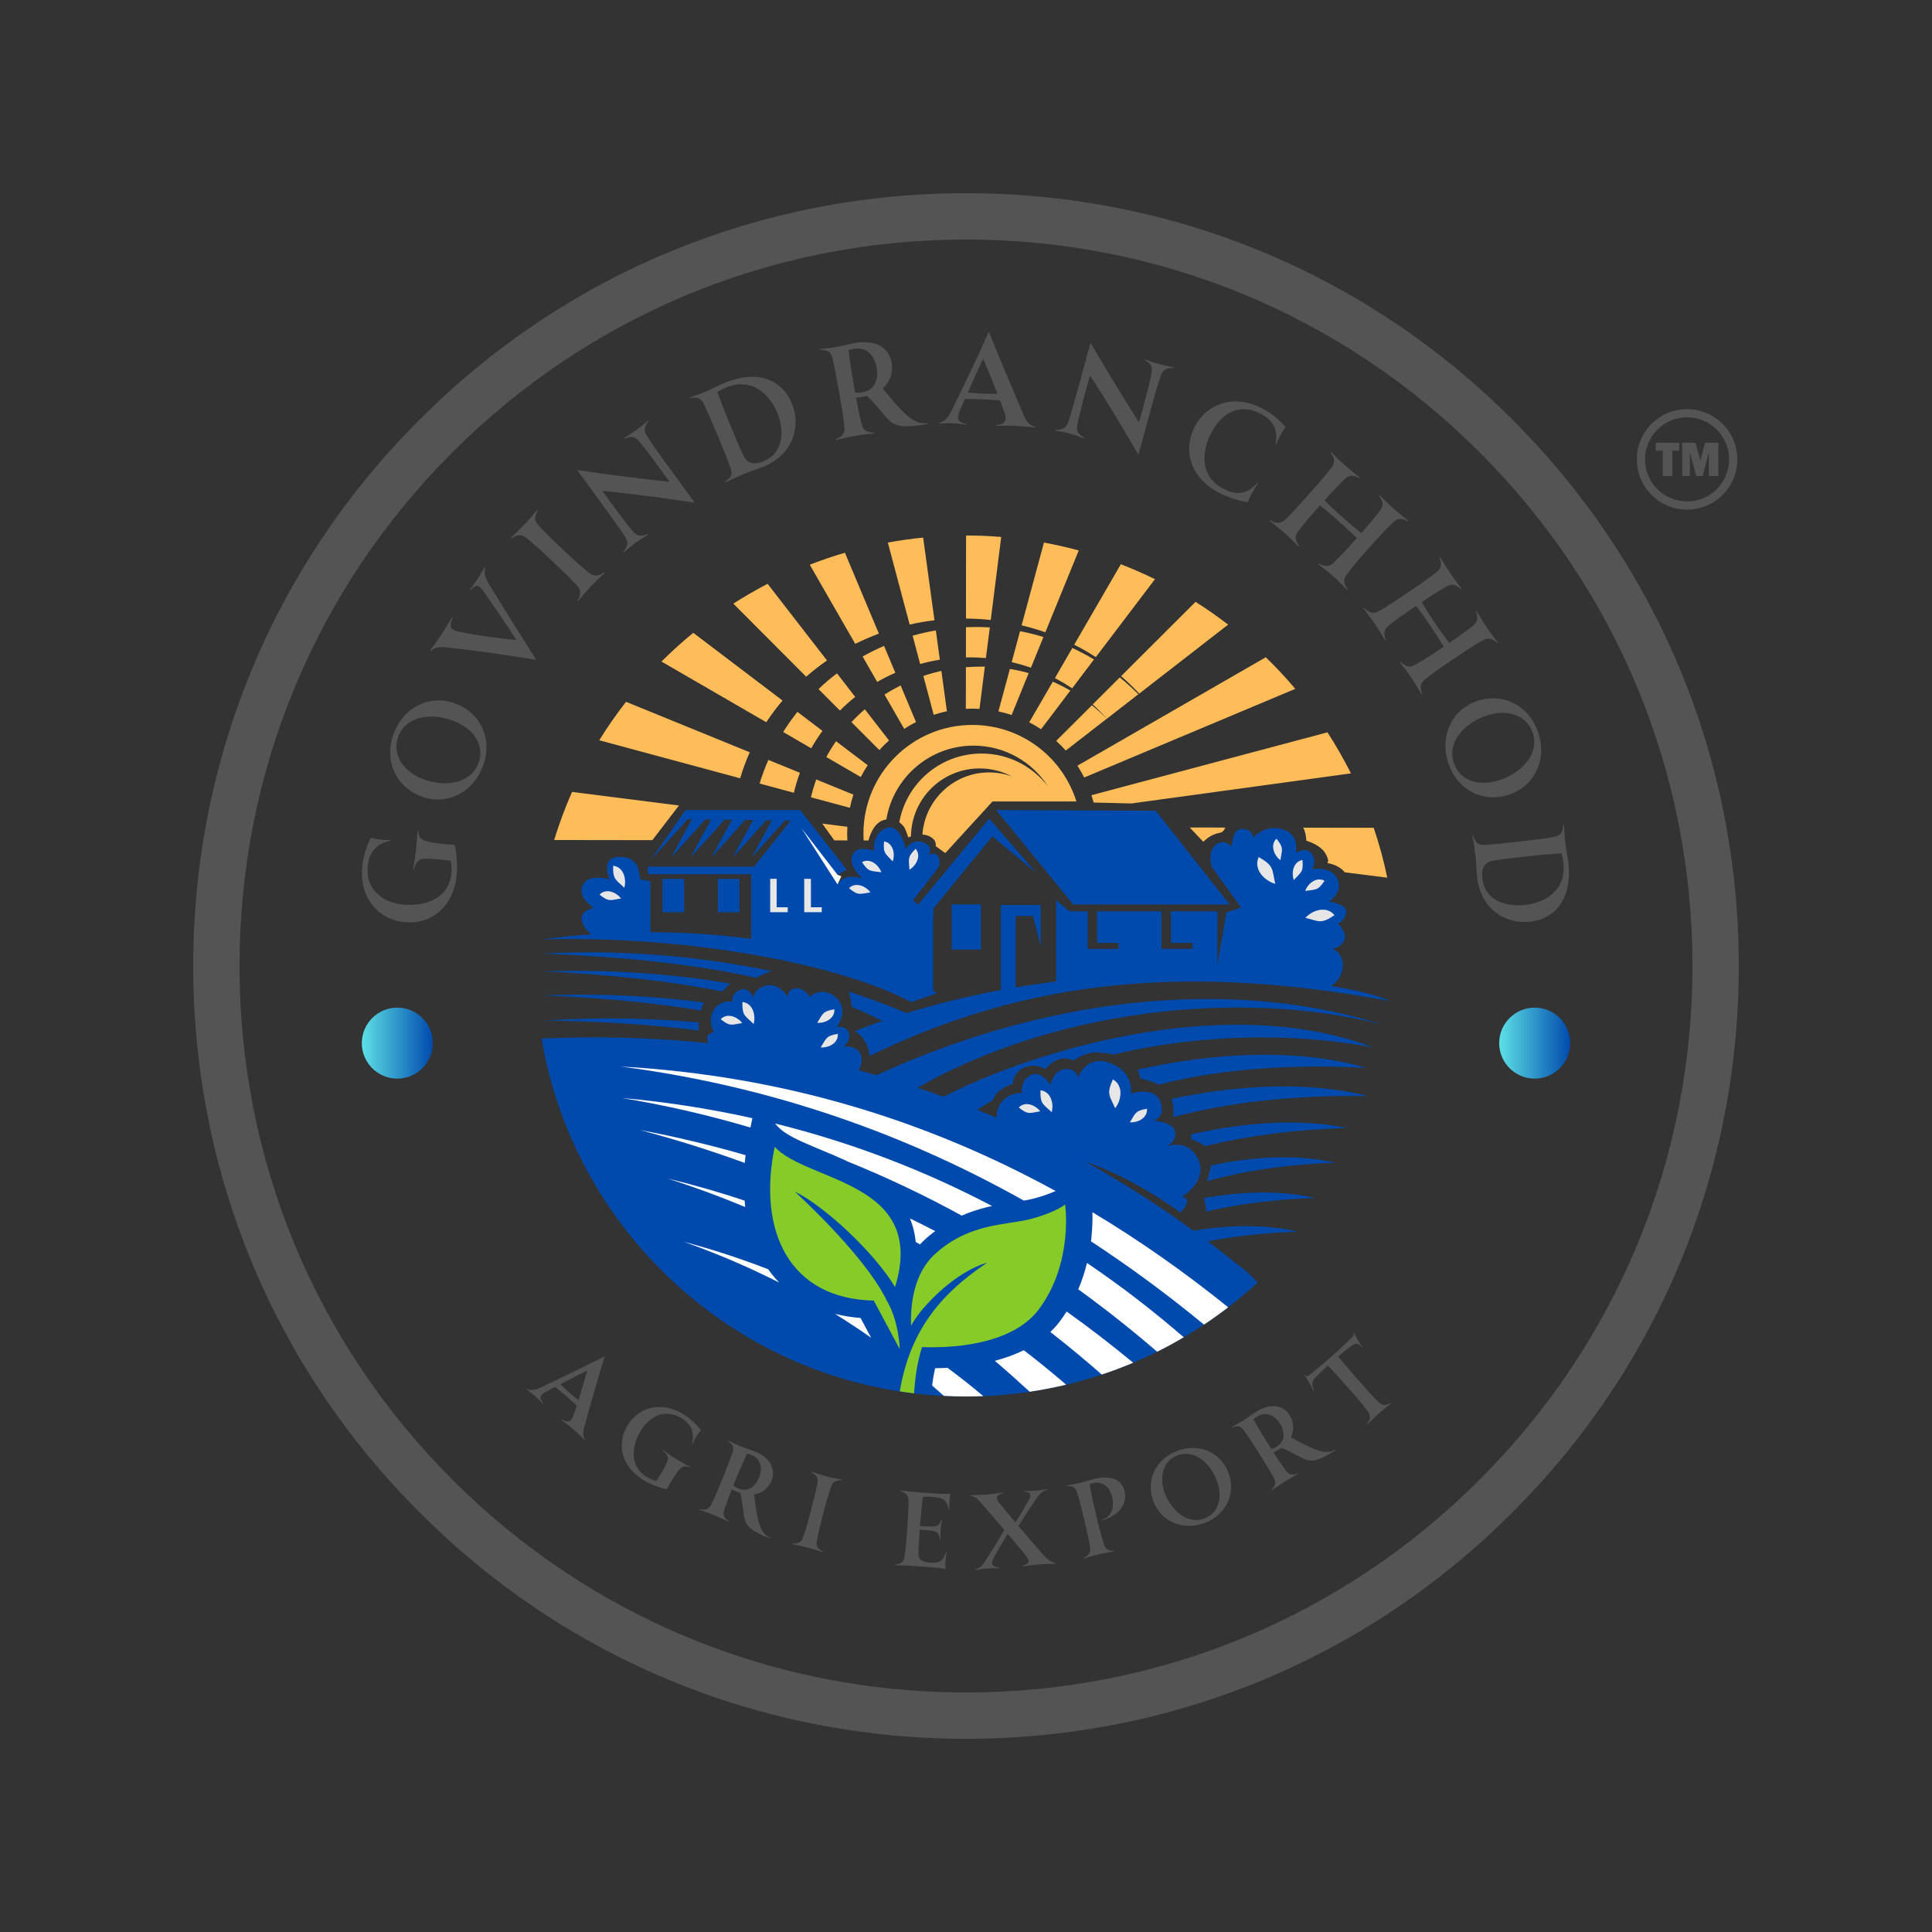 <svg xmlns="http://www.w3.org/2000/svg" xmlns:xlink="http://www.w3.org/1999/xlink" width="500" zoomAndPan="magnify" viewBox="0 0 375 375" height="500" preserveAspectRatio="xMidYMid meet" version="1.2"><rect x="0" y="0" width="375" height="375" fill="#333333" stroke="none"/><defs><clipPath id="db46846561"><path d="M 37.5 37.5 L 337.5 37.5 L 337.5 337.5 L 37.5 337.5 Z M 37.5 37.5 "/></clipPath><clipPath id="42a28707a1"><path d="M 187.5 337.5 C 147.453 337.5 109.742 321.914 81.445 293.555 C 53.086 265.258 37.5 227.547 37.5 187.5 C 37.5 147.453 53.086 109.742 81.445 81.445 C 109.742 53.086 147.453 37.5 187.5 37.5 C 227.547 37.5 265.258 53.086 293.555 81.445 C 321.914 109.801 337.5 147.453 337.5 187.5 C 337.5 227.547 321.914 265.258 293.555 293.555 C 265.258 321.914 227.547 337.5 187.5 337.5 Z M 187.5 46.492 C 149.852 46.492 114.418 61.18 87.801 87.801 C 61.18 114.418 46.492 149.852 46.492 187.5 C 46.492 225.148 61.18 260.582 87.801 287.199 C 114.418 313.82 149.852 328.508 187.5 328.508 C 225.148 328.508 260.582 313.82 287.199 287.199 C 313.82 260.582 328.508 225.148 328.508 187.5 C 328.508 149.852 313.82 114.418 287.199 87.801 C 260.582 61.18 225.148 46.492 187.5 46.492 Z M 187.5 46.492 "/></clipPath><clipPath id="d3eedd93c1"><path d="M 164.438 160.359 L 269.59 160.359 L 269.59 205 L 164.438 205 Z M 164.438 160.359 "/></clipPath><clipPath id="90cec331d5"><path d="M 105.09 157 L 202 157 L 202 195 L 105.09 195 Z M 105.09 157 "/></clipPath><clipPath id="22e2569f7d"><path d="M 105.09 197 L 136 197 L 136 201 L 105.09 201 Z M 105.09 197 "/></clipPath><clipPath id="0e46ff6be2"><path d="M 105.09 184 L 150 184 L 150 190 L 105.09 190 Z M 105.09 184 "/></clipPath><clipPath id="d22317313f"><path d="M 105.09 188 L 142 188 L 142 193 L 105.09 193 Z M 105.09 188 "/></clipPath><clipPath id="90d7417a14"><path d="M 105.09 193 L 137 193 L 137 197 L 105.09 197 Z M 105.09 193 "/></clipPath><clipPath id="cae3ff263e"><path d="M 105.105 191 L 268.543 191 L 268.543 271.059 L 105.105 271.059 Z M 105.105 191 "/></clipPath><clipPath id="4ebe5a9fa5"><path d="M 120.395 207 L 238.695 207 L 238.695 271.059 L 120.395 271.059 Z M 120.395 207 "/></clipPath><clipPath id="571d966a77"><path d="M 107 103.941 L 269.59 103.941 L 269.59 171 L 107 171 Z M 107 103.941 "/></clipPath><clipPath id="f9d63f6742"><path d="M 70.23 195.582 L 84.008 195.582 L 84.008 209.359 L 70.23 209.359 Z M 70.23 195.582 "/></clipPath><clipPath id="072cb9544e"><path d="M 77.117 195.582 C 73.312 195.582 70.23 198.668 70.23 202.473 C 70.23 206.277 73.312 209.359 77.117 209.359 C 80.922 209.359 84.008 206.277 84.008 202.473 C 84.008 198.668 80.922 195.582 77.117 195.582 Z M 77.117 195.582 "/></clipPath><linearGradient x1="0.031" gradientTransform="matrix(0.054,0,0,0.054,70.229,195.582)" y1="128" x2="256.007" gradientUnits="userSpaceOnUse" y2="128" id="045cd1fb10"><stop style="stop-color:#5de0e6;stop-opacity:1;" offset="0"/><stop style="stop-color:#5ddfe6;stop-opacity:1;" offset="0.004"/><stop style="stop-color:#5cdfe6;stop-opacity:1;" offset="0.008"/><stop style="stop-color:#5cdfe5;stop-opacity:1;" offset="0.012"/><stop style="stop-color:#5cdee5;stop-opacity:1;" offset="0.016"/><stop style="stop-color:#5cdde5;stop-opacity:1;" offset="0.02"/><stop style="stop-color:#5bdce5;stop-opacity:1;" offset="0.023"/><stop style="stop-color:#5bdce4;stop-opacity:1;" offset="0.027"/><stop style="stop-color:#5adbe4;stop-opacity:1;" offset="0.031"/><stop style="stop-color:#5adbe4;stop-opacity:1;" offset="0.035"/><stop style="stop-color:#59dae4;stop-opacity:1;" offset="0.039"/><stop style="stop-color:#59d9e3;stop-opacity:1;" offset="0.043"/><stop style="stop-color:#59d9e3;stop-opacity:1;" offset="0.047"/><stop style="stop-color:#58d8e3;stop-opacity:1;" offset="0.051"/><stop style="stop-color:#58d8e3;stop-opacity:1;" offset="0.055"/><stop style="stop-color:#58d7e2;stop-opacity:1;" offset="0.059"/><stop style="stop-color:#57d7e2;stop-opacity:1;" offset="0.062"/><stop style="stop-color:#57d6e2;stop-opacity:1;" offset="0.066"/><stop style="stop-color:#57d5e2;stop-opacity:1;" offset="0.07"/><stop style="stop-color:#56d4e2;stop-opacity:1;" offset="0.074"/><stop style="stop-color:#56d4e2;stop-opacity:1;" offset="0.078"/><stop style="stop-color:#55d3e1;stop-opacity:1;" offset="0.082"/><stop style="stop-color:#55d3e1;stop-opacity:1;" offset="0.086"/><stop style="stop-color:#54d2e1;stop-opacity:1;" offset="0.094"/><stop style="stop-color:#54d2e0;stop-opacity:1;" offset="0.098"/><stop style="stop-color:#54d1e0;stop-opacity:1;" offset="0.102"/><stop style="stop-color:#53d0e0;stop-opacity:1;" offset="0.105"/><stop style="stop-color:#53cfe0;stop-opacity:1;" offset="0.109"/><stop style="stop-color:#52cfe0;stop-opacity:1;" offset="0.113"/><stop style="stop-color:#52cedf;stop-opacity:1;" offset="0.117"/><stop style="stop-color:#52cedf;stop-opacity:1;" offset="0.121"/><stop style="stop-color:#51cddf;stop-opacity:1;" offset="0.125"/><stop style="stop-color:#51cddf;stop-opacity:1;" offset="0.129"/><stop style="stop-color:#51ccde;stop-opacity:1;" offset="0.133"/><stop style="stop-color:#51cbde;stop-opacity:1;" offset="0.137"/><stop style="stop-color:#50cbde;stop-opacity:1;" offset="0.141"/><stop style="stop-color:#50cade;stop-opacity:1;" offset="0.145"/><stop style="stop-color:#4fcade;stop-opacity:1;" offset="0.148"/><stop style="stop-color:#4fc9de;stop-opacity:1;" offset="0.152"/><stop style="stop-color:#4fc8dd;stop-opacity:1;" offset="0.156"/><stop style="stop-color:#4ec7dd;stop-opacity:1;" offset="0.16"/><stop style="stop-color:#4ec7dd;stop-opacity:1;" offset="0.164"/><stop style="stop-color:#4dc6dd;stop-opacity:1;" offset="0.168"/><stop style="stop-color:#4dc6dc;stop-opacity:1;" offset="0.172"/><stop style="stop-color:#4dc6dc;stop-opacity:1;" offset="0.18"/><stop style="stop-color:#4cc5dc;stop-opacity:1;" offset="0.184"/><stop style="stop-color:#4cc4db;stop-opacity:1;" offset="0.188"/><stop style="stop-color:#4bc4db;stop-opacity:1;" offset="0.191"/><stop style="stop-color:#4bc3db;stop-opacity:1;" offset="0.195"/><stop style="stop-color:#4ac2db;stop-opacity:1;" offset="0.199"/><stop style="stop-color:#4ac1da;stop-opacity:1;" offset="0.203"/><stop style="stop-color:#49c1da;stop-opacity:1;" offset="0.207"/><stop style="stop-color:#49c0da;stop-opacity:1;" offset="0.211"/><stop style="stop-color:#49c0da;stop-opacity:1;" offset="0.219"/><stop style="stop-color:#48bfda;stop-opacity:1;" offset="0.223"/><stop style="stop-color:#48bed9;stop-opacity:1;" offset="0.227"/><stop style="stop-color:#47bdd9;stop-opacity:1;" offset="0.23"/><stop style="stop-color:#47bdd9;stop-opacity:1;" offset="0.234"/><stop style="stop-color:#47bcd8;stop-opacity:1;" offset="0.242"/><stop style="stop-color:#46bbd8;stop-opacity:1;" offset="0.246"/><stop style="stop-color:#46bad8;stop-opacity:1;" offset="0.25"/><stop style="stop-color:#46b9d7;stop-opacity:1;" offset="0.258"/><stop style="stop-color:#45b9d7;stop-opacity:1;" offset="0.266"/><stop style="stop-color:#44b8d6;stop-opacity:1;" offset="0.27"/><stop style="stop-color:#44b7d6;stop-opacity:1;" offset="0.273"/><stop style="stop-color:#44b6d6;stop-opacity:1;" offset="0.281"/><stop style="stop-color:#43b5d5;stop-opacity:1;" offset="0.285"/><stop style="stop-color:#42b5d5;stop-opacity:1;" offset="0.289"/><stop style="stop-color:#42b4d5;stop-opacity:1;" offset="0.293"/><stop style="stop-color:#41b3d5;stop-opacity:1;" offset="0.297"/><stop style="stop-color:#41b3d5;stop-opacity:1;" offset="0.305"/><stop style="stop-color:#41b2d4;stop-opacity:1;" offset="0.309"/><stop style="stop-color:#40b1d4;stop-opacity:1;" offset="0.312"/><stop style="stop-color:#3fb0d4;stop-opacity:1;" offset="0.316"/><stop style="stop-color:#3fb0d4;stop-opacity:1;" offset="0.32"/><stop style="stop-color:#3fafd3;stop-opacity:1;" offset="0.328"/><stop style="stop-color:#3eaed3;stop-opacity:1;" offset="0.336"/><stop style="stop-color:#3dadd3;stop-opacity:1;" offset="0.34"/><stop style="stop-color:#3dacd2;stop-opacity:1;" offset="0.344"/><stop style="stop-color:#3cacd2;stop-opacity:1;" offset="0.352"/><stop style="stop-color:#3cabd2;stop-opacity:1;" offset="0.355"/><stop style="stop-color:#3caad1;stop-opacity:1;" offset="0.359"/><stop style="stop-color:#3ba9d1;stop-opacity:1;" offset="0.367"/><stop style="stop-color:#3aa9d1;stop-opacity:1;" offset="0.371"/><stop style="stop-color:#3aa8d1;stop-opacity:1;" offset="0.375"/><stop style="stop-color:#3aa7d1;stop-opacity:1;" offset="0.379"/><stop style="stop-color:#39a6d0;stop-opacity:1;" offset="0.383"/><stop style="stop-color:#39a6d0;stop-opacity:1;" offset="0.391"/><stop style="stop-color:#39a5d0;stop-opacity:1;" offset="0.395"/><stop style="stop-color:#38a4cf;stop-opacity:1;" offset="0.398"/><stop style="stop-color:#38a3cf;stop-opacity:1;" offset="0.402"/><stop style="stop-color:#37a3cf;stop-opacity:1;" offset="0.406"/><stop style="stop-color:#37a2cf;stop-opacity:1;" offset="0.41"/><stop style="stop-color:#37a2ce;stop-opacity:1;" offset="0.414"/><stop style="stop-color:#37a1ce;stop-opacity:1;" offset="0.422"/><stop style="stop-color:#36a0ce;stop-opacity:1;" offset="0.426"/><stop style="stop-color:#359fcd;stop-opacity:1;" offset="0.43"/><stop style="stop-color:#359fcd;stop-opacity:1;" offset="0.438"/><stop style="stop-color:#349ecd;stop-opacity:1;" offset="0.441"/><stop style="stop-color:#349dcd;stop-opacity:1;" offset="0.445"/><stop style="stop-color:#339dcc;stop-opacity:1;" offset="0.449"/><stop style="stop-color:#339ccc;stop-opacity:1;" offset="0.453"/><stop style="stop-color:#329ccc;stop-opacity:1;" offset="0.457"/><stop style="stop-color:#329bcc;stop-opacity:1;" offset="0.461"/><stop style="stop-color:#319bcb;stop-opacity:1;" offset="0.465"/><stop style="stop-color:#319acb;stop-opacity:1;" offset="0.469"/><stop style="stop-color:#3199cb;stop-opacity:1;" offset="0.473"/><stop style="stop-color:#3198cb;stop-opacity:1;" offset="0.477"/><stop style="stop-color:#3098ca;stop-opacity:1;" offset="0.48"/><stop style="stop-color:#3097ca;stop-opacity:1;" offset="0.484"/><stop style="stop-color:#2f96ca;stop-opacity:1;" offset="0.488"/><stop style="stop-color:#2f96ca;stop-opacity:1;" offset="0.492"/><stop style="stop-color:#2f95c9;stop-opacity:1;" offset="0.496"/><stop style="stop-color:#2f95c9;stop-opacity:1;" offset="0.5"/><stop style="stop-color:#2e94c9;stop-opacity:1;" offset="0.504"/><stop style="stop-color:#2e94c9;stop-opacity:1;" offset="0.508"/><stop style="stop-color:#2d93c9;stop-opacity:1;" offset="0.512"/><stop style="stop-color:#2d93c9;stop-opacity:1;" offset="0.516"/><stop style="stop-color:#2c92c8;stop-opacity:1;" offset="0.52"/><stop style="stop-color:#2c91c8;stop-opacity:1;" offset="0.523"/><stop style="stop-color:#2c91c8;stop-opacity:1;" offset="0.527"/><stop style="stop-color:#2c90c8;stop-opacity:1;" offset="0.531"/><stop style="stop-color:#2c90c7;stop-opacity:1;" offset="0.535"/><stop style="stop-color:#2b8fc7;stop-opacity:1;" offset="0.539"/><stop style="stop-color:#2b8fc7;stop-opacity:1;" offset="0.543"/><stop style="stop-color:#2a8ec7;stop-opacity:1;" offset="0.547"/><stop style="stop-color:#2a8ec6;stop-opacity:1;" offset="0.551"/><stop style="stop-color:#298dc6;stop-opacity:1;" offset="0.555"/><stop style="stop-color:#298dc6;stop-opacity:1;" offset="0.559"/><stop style="stop-color:#298cc6;stop-opacity:1;" offset="0.562"/><stop style="stop-color:#298bc5;stop-opacity:1;" offset="0.566"/><stop style="stop-color:#288ac5;stop-opacity:1;" offset="0.57"/><stop style="stop-color:#2889c5;stop-opacity:1;" offset="0.574"/><stop style="stop-color:#2789c5;stop-opacity:1;" offset="0.578"/><stop style="stop-color:#2788c5;stop-opacity:1;" offset="0.582"/><stop style="stop-color:#2788c5;stop-opacity:1;" offset="0.586"/><stop style="stop-color:#2787c5;stop-opacity:1;" offset="0.59"/><stop style="stop-color:#2687c4;stop-opacity:1;" offset="0.594"/><stop style="stop-color:#2586c4;stop-opacity:1;" offset="0.598"/><stop style="stop-color:#2586c4;stop-opacity:1;" offset="0.602"/><stop style="stop-color:#2485c4;stop-opacity:1;" offset="0.605"/><stop style="stop-color:#2485c3;stop-opacity:1;" offset="0.609"/><stop style="stop-color:#2484c3;stop-opacity:1;" offset="0.613"/><stop style="stop-color:#2483c3;stop-opacity:1;" offset="0.617"/><stop style="stop-color:#2383c3;stop-opacity:1;" offset="0.621"/><stop style="stop-color:#2382c2;stop-opacity:1;" offset="0.625"/><stop style="stop-color:#2282c2;stop-opacity:1;" offset="0.633"/><stop style="stop-color:#2181c2;stop-opacity:1;" offset="0.637"/><stop style="stop-color:#2180c1;stop-opacity:1;" offset="0.641"/><stop style="stop-color:#217fc1;stop-opacity:1;" offset="0.645"/><stop style="stop-color:#217fc1;stop-opacity:1;" offset="0.648"/><stop style="stop-color:#207ec1;stop-opacity:1;" offset="0.652"/><stop style="stop-color:#207dc1;stop-opacity:1;" offset="0.656"/><stop style="stop-color:#1f7cc0;stop-opacity:1;" offset="0.66"/><stop style="stop-color:#1f7cc0;stop-opacity:1;" offset="0.664"/><stop style="stop-color:#1f7bc0;stop-opacity:1;" offset="0.668"/><stop style="stop-color:#1f7bc0;stop-opacity:1;" offset="0.672"/><stop style="stop-color:#1f7ac0;stop-opacity:1;" offset="0.676"/><stop style="stop-color:#1e7abf;stop-opacity:1;" offset="0.68"/><stop style="stop-color:#1e7abf;stop-opacity:1;" offset="0.684"/><stop style="stop-color:#1d79bf;stop-opacity:1;" offset="0.688"/><stop style="stop-color:#1d79be;stop-opacity:1;" offset="0.691"/><stop style="stop-color:#1c78be;stop-opacity:1;" offset="0.695"/><stop style="stop-color:#1c77be;stop-opacity:1;" offset="0.699"/><stop style="stop-color:#1c76be;stop-opacity:1;" offset="0.703"/><stop style="stop-color:#1c76bd;stop-opacity:1;" offset="0.707"/><stop style="stop-color:#1b75bd;stop-opacity:1;" offset="0.711"/><stop style="stop-color:#1b75bd;stop-opacity:1;" offset="0.719"/><stop style="stop-color:#1a74bd;stop-opacity:1;" offset="0.727"/><stop style="stop-color:#1972bc;stop-opacity:1;" offset="0.73"/><stop style="stop-color:#1972bc;stop-opacity:1;" offset="0.734"/><stop style="stop-color:#1871bc;stop-opacity:1;" offset="0.742"/><stop style="stop-color:#1770bb;stop-opacity:1;" offset="0.746"/><stop style="stop-color:#176fbb;stop-opacity:1;" offset="0.75"/><stop style="stop-color:#176ebb;stop-opacity:1;" offset="0.758"/><stop style="stop-color:#166dba;stop-opacity:1;" offset="0.762"/><stop style="stop-color:#166dba;stop-opacity:1;" offset="0.766"/><stop style="stop-color:#156cba;stop-opacity:1;" offset="0.77"/><stop style="stop-color:#156cba;stop-opacity:1;" offset="0.773"/><stop style="stop-color:#146cb9;stop-opacity:1;" offset="0.777"/><stop style="stop-color:#146bb9;stop-opacity:1;" offset="0.781"/><stop style="stop-color:#146bb9;stop-opacity:1;" offset="0.789"/><stop style="stop-color:#1369b8;stop-opacity:1;" offset="0.793"/><stop style="stop-color:#1368b8;stop-opacity:1;" offset="0.797"/><stop style="stop-color:#1368b8;stop-opacity:1;" offset="0.805"/><stop style="stop-color:#1267b8;stop-opacity:1;" offset="0.812"/><stop style="stop-color:#1166b8;stop-opacity:1;" offset="0.816"/><stop style="stop-color:#1165b7;stop-opacity:1;" offset="0.82"/><stop style="stop-color:#1164b7;stop-opacity:1;" offset="0.828"/><stop style="stop-color:#1063b7;stop-opacity:1;" offset="0.832"/><stop style="stop-color:#0f63b6;stop-opacity:1;" offset="0.836"/><stop style="stop-color:#0f62b6;stop-opacity:1;" offset="0.84"/><stop style="stop-color:#0f61b6;stop-opacity:1;" offset="0.844"/><stop style="stop-color:#0f60b6;stop-opacity:1;" offset="0.848"/><stop style="stop-color:#0e60b5;stop-opacity:1;" offset="0.852"/><stop style="stop-color:#0e5fb5;stop-opacity:1;" offset="0.855"/><stop style="stop-color:#0d5fb5;stop-opacity:1;" offset="0.859"/><stop style="stop-color:#0c5fb5;stop-opacity:1;" offset="0.863"/><stop style="stop-color:#0c5eb4;stop-opacity:1;" offset="0.867"/><stop style="stop-color:#0c5eb4;stop-opacity:1;" offset="0.875"/><stop style="stop-color:#0b5db4;stop-opacity:1;" offset="0.879"/><stop style="stop-color:#0b5cb4;stop-opacity:1;" offset="0.883"/><stop style="stop-color:#0a5bb4;stop-opacity:1;" offset="0.887"/><stop style="stop-color:#0a5ab3;stop-opacity:1;" offset="0.891"/><stop style="stop-color:#095ab3;stop-opacity:1;" offset="0.895"/><stop style="stop-color:#0959b3;stop-opacity:1;" offset="0.898"/><stop style="stop-color:#0958b2;stop-opacity:1;" offset="0.902"/><stop style="stop-color:#0958b2;stop-opacity:1;" offset="0.906"/><stop style="stop-color:#0857b2;stop-opacity:1;" offset="0.914"/><stop style="stop-color:#0756b1;stop-opacity:1;" offset="0.918"/><stop style="stop-color:#0756b1;stop-opacity:1;" offset="0.922"/><stop style="stop-color:#0755b1;stop-opacity:1;" offset="0.926"/><stop style="stop-color:#0754b1;stop-opacity:1;" offset="0.93"/><stop style="stop-color:#0653b1;stop-opacity:1;" offset="0.938"/><stop style="stop-color:#0653b0;stop-opacity:1;" offset="0.941"/><stop style="stop-color:#0552b0;stop-opacity:1;" offset="0.945"/><stop style="stop-color:#0552b0;stop-opacity:1;" offset="0.949"/><stop style="stop-color:#0451b0;stop-opacity:1;" offset="0.953"/><stop style="stop-color:#0451af;stop-opacity:1;" offset="0.961"/><stop style="stop-color:#0450af;stop-opacity:1;" offset="0.965"/><stop style="stop-color:#034faf;stop-opacity:1;" offset="0.969"/><stop style="stop-color:#034eae;stop-opacity:1;" offset="0.973"/><stop style="stop-color:#024dae;stop-opacity:1;" offset="0.977"/><stop style="stop-color:#024dae;stop-opacity:1;" offset="0.98"/><stop style="stop-color:#014cae;stop-opacity:1;" offset="0.984"/><stop style="stop-color:#014bad;stop-opacity:1;" offset="0.988"/><stop style="stop-color:#014bad;stop-opacity:1;" offset="0.992"/><stop style="stop-color:#004aad;stop-opacity:1;" offset="0.996"/><stop style="stop-color:#004aad;stop-opacity:1;" offset="1"/></linearGradient><clipPath id="e7e3f1ebfc"><path d="M 290.992 195.582 L 304.77 195.582 L 304.77 209.359 L 290.992 209.359 Z M 290.992 195.582 "/></clipPath><clipPath id="2929a93a3f"><path d="M 297.883 195.582 C 294.078 195.582 290.992 198.668 290.992 202.473 C 290.992 206.277 294.078 209.359 297.883 209.359 C 301.688 209.359 304.77 206.277 304.77 202.473 C 304.77 198.668 301.688 195.582 297.883 195.582 Z M 297.883 195.582 "/></clipPath><linearGradient x1="-0.006" gradientTransform="matrix(0.054,0,0,0.054,290.993,195.582)" y1="128" x2="255.969" gradientUnits="userSpaceOnUse" y2="128" id="412c5acf13"><stop style="stop-color:#5de0e6;stop-opacity:1;" offset="0"/><stop style="stop-color:#5de0e6;stop-opacity:1;" offset="0.008"/><stop style="stop-color:#5cdfe5;stop-opacity:1;" offset="0.012"/><stop style="stop-color:#5cdee5;stop-opacity:1;" offset="0.016"/><stop style="stop-color:#5cdde5;stop-opacity:1;" offset="0.02"/><stop style="stop-color:#5bdce5;stop-opacity:1;" offset="0.023"/><stop style="stop-color:#5bdce4;stop-opacity:1;" offset="0.027"/><stop style="stop-color:#5adbe4;stop-opacity:1;" offset="0.031"/><stop style="stop-color:#5adbe4;stop-opacity:1;" offset="0.035"/><stop style="stop-color:#59dae4;stop-opacity:1;" offset="0.039"/><stop style="stop-color:#59dae3;stop-opacity:1;" offset="0.043"/><stop style="stop-color:#59d9e3;stop-opacity:1;" offset="0.047"/><stop style="stop-color:#58d8e3;stop-opacity:1;" offset="0.051"/><stop style="stop-color:#58d8e3;stop-opacity:1;" offset="0.055"/><stop style="stop-color:#58d7e3;stop-opacity:1;" offset="0.059"/><stop style="stop-color:#57d7e2;stop-opacity:1;" offset="0.062"/><stop style="stop-color:#57d6e2;stop-opacity:1;" offset="0.066"/><stop style="stop-color:#57d5e2;stop-opacity:1;" offset="0.07"/><stop style="stop-color:#56d4e2;stop-opacity:1;" offset="0.074"/><stop style="stop-color:#56d4e2;stop-opacity:1;" offset="0.078"/><stop style="stop-color:#55d3e1;stop-opacity:1;" offset="0.086"/><stop style="stop-color:#54d3e1;stop-opacity:1;" offset="0.094"/><stop style="stop-color:#54d2e0;stop-opacity:1;" offset="0.098"/><stop style="stop-color:#54d1e0;stop-opacity:1;" offset="0.102"/><stop style="stop-color:#53d0e0;stop-opacity:1;" offset="0.105"/><stop style="stop-color:#53cfe0;stop-opacity:1;" offset="0.109"/><stop style="stop-color:#52cfe0;stop-opacity:1;" offset="0.113"/><stop style="stop-color:#52cedf;stop-opacity:1;" offset="0.117"/><stop style="stop-color:#52cedf;stop-opacity:1;" offset="0.121"/><stop style="stop-color:#51cddf;stop-opacity:1;" offset="0.125"/><stop style="stop-color:#51cddf;stop-opacity:1;" offset="0.133"/><stop style="stop-color:#51ccde;stop-opacity:1;" offset="0.137"/><stop style="stop-color:#50cbde;stop-opacity:1;" offset="0.141"/><stop style="stop-color:#50cade;stop-opacity:1;" offset="0.145"/><stop style="stop-color:#4fcade;stop-opacity:1;" offset="0.148"/><stop style="stop-color:#4fc9de;stop-opacity:1;" offset="0.152"/><stop style="stop-color:#4fc8dd;stop-opacity:1;" offset="0.156"/><stop style="stop-color:#4fc7dd;stop-opacity:1;" offset="0.16"/><stop style="stop-color:#4ec7dd;stop-opacity:1;" offset="0.164"/><stop style="stop-color:#4ec6dd;stop-opacity:1;" offset="0.168"/><stop style="stop-color:#4dc6dc;stop-opacity:1;" offset="0.172"/><stop style="stop-color:#4dc6dc;stop-opacity:1;" offset="0.18"/><stop style="stop-color:#4cc5dc;stop-opacity:1;" offset="0.184"/><stop style="stop-color:#4cc4db;stop-opacity:1;" offset="0.188"/><stop style="stop-color:#4bc4db;stop-opacity:1;" offset="0.191"/><stop style="stop-color:#4bc3db;stop-opacity:1;" offset="0.195"/><stop style="stop-color:#4ac2db;stop-opacity:1;" offset="0.199"/><stop style="stop-color:#4ac1da;stop-opacity:1;" offset="0.203"/><stop style="stop-color:#49c1da;stop-opacity:1;" offset="0.211"/><stop style="stop-color:#49c0da;stop-opacity:1;" offset="0.219"/><stop style="stop-color:#48bfda;stop-opacity:1;" offset="0.223"/><stop style="stop-color:#48bed9;stop-opacity:1;" offset="0.227"/><stop style="stop-color:#47bdd9;stop-opacity:1;" offset="0.23"/><stop style="stop-color:#47bdd9;stop-opacity:1;" offset="0.234"/><stop style="stop-color:#47bcd8;stop-opacity:1;" offset="0.242"/><stop style="stop-color:#46bbd8;stop-opacity:1;" offset="0.246"/><stop style="stop-color:#46bad8;stop-opacity:1;" offset="0.25"/><stop style="stop-color:#46b9d8;stop-opacity:1;" offset="0.254"/><stop style="stop-color:#45b9d7;stop-opacity:1;" offset="0.258"/><stop style="stop-color:#45b9d7;stop-opacity:1;" offset="0.266"/><stop style="stop-color:#44b8d6;stop-opacity:1;" offset="0.27"/><stop style="stop-color:#44b7d6;stop-opacity:1;" offset="0.273"/><stop style="stop-color:#44b7d6;stop-opacity:1;" offset="0.281"/><stop style="stop-color:#43b6d5;stop-opacity:1;" offset="0.285"/><stop style="stop-color:#42b5d5;stop-opacity:1;" offset="0.289"/><stop style="stop-color:#42b4d5;stop-opacity:1;" offset="0.293"/><stop style="stop-color:#41b3d5;stop-opacity:1;" offset="0.297"/><stop style="stop-color:#41b3d5;stop-opacity:1;" offset="0.305"/><stop style="stop-color:#41b2d4;stop-opacity:1;" offset="0.309"/><stop style="stop-color:#40b1d4;stop-opacity:1;" offset="0.312"/><stop style="stop-color:#3fb0d4;stop-opacity:1;" offset="0.316"/><stop style="stop-color:#3fb0d4;stop-opacity:1;" offset="0.32"/><stop style="stop-color:#3fafd3;stop-opacity:1;" offset="0.328"/><stop style="stop-color:#3eaed3;stop-opacity:1;" offset="0.332"/><stop style="stop-color:#3eaed3;stop-opacity:1;" offset="0.336"/><stop style="stop-color:#3dadd3;stop-opacity:1;" offset="0.34"/><stop style="stop-color:#3dacd2;stop-opacity:1;" offset="0.344"/><stop style="stop-color:#3cacd2;stop-opacity:1;" offset="0.352"/><stop style="stop-color:#3cabd2;stop-opacity:1;" offset="0.355"/><stop style="stop-color:#3caad1;stop-opacity:1;" offset="0.359"/><stop style="stop-color:#3baad1;stop-opacity:1;" offset="0.367"/><stop style="stop-color:#3aa9d1;stop-opacity:1;" offset="0.371"/><stop style="stop-color:#3aa8d1;stop-opacity:1;" offset="0.375"/><stop style="stop-color:#3aa7d1;stop-opacity:1;" offset="0.379"/><stop style="stop-color:#39a6d0;stop-opacity:1;" offset="0.383"/><stop style="stop-color:#39a6d0;stop-opacity:1;" offset="0.391"/><stop style="stop-color:#39a5d0;stop-opacity:1;" offset="0.395"/><stop style="stop-color:#38a4cf;stop-opacity:1;" offset="0.398"/><stop style="stop-color:#38a3cf;stop-opacity:1;" offset="0.402"/><stop style="stop-color:#37a3cf;stop-opacity:1;" offset="0.406"/><stop style="stop-color:#37a2cf;stop-opacity:1;" offset="0.41"/><stop style="stop-color:#37a2ce;stop-opacity:1;" offset="0.414"/><stop style="stop-color:#37a1ce;stop-opacity:1;" offset="0.418"/><stop style="stop-color:#36a1ce;stop-opacity:1;" offset="0.422"/><stop style="stop-color:#36a0ce;stop-opacity:1;" offset="0.426"/><stop style="stop-color:#359fcd;stop-opacity:1;" offset="0.43"/><stop style="stop-color:#359fcd;stop-opacity:1;" offset="0.438"/><stop style="stop-color:#349ecd;stop-opacity:1;" offset="0.441"/><stop style="stop-color:#349dcd;stop-opacity:1;" offset="0.445"/><stop style="stop-color:#339dcc;stop-opacity:1;" offset="0.449"/><stop style="stop-color:#339ccc;stop-opacity:1;" offset="0.453"/><stop style="stop-color:#339ccc;stop-opacity:1;" offset="0.457"/><stop style="stop-color:#329bcc;stop-opacity:1;" offset="0.461"/><stop style="stop-color:#329bcb;stop-opacity:1;" offset="0.465"/><stop style="stop-color:#319acb;stop-opacity:1;" offset="0.469"/><stop style="stop-color:#3199cb;stop-opacity:1;" offset="0.473"/><stop style="stop-color:#3198cb;stop-opacity:1;" offset="0.477"/><stop style="stop-color:#3098ca;stop-opacity:1;" offset="0.48"/><stop style="stop-color:#3097ca;stop-opacity:1;" offset="0.484"/><stop style="stop-color:#2f96ca;stop-opacity:1;" offset="0.488"/><stop style="stop-color:#2f96ca;stop-opacity:1;" offset="0.492"/><stop style="stop-color:#2f95c9;stop-opacity:1;" offset="0.496"/><stop style="stop-color:#2f95c9;stop-opacity:1;" offset="0.5"/><stop style="stop-color:#2e94c9;stop-opacity:1;" offset="0.504"/><stop style="stop-color:#2e94c9;stop-opacity:1;" offset="0.508"/><stop style="stop-color:#2d93c9;stop-opacity:1;" offset="0.512"/><stop style="stop-color:#2d93c9;stop-opacity:1;" offset="0.516"/><stop style="stop-color:#2c92c8;stop-opacity:1;" offset="0.52"/><stop style="stop-color:#2c91c8;stop-opacity:1;" offset="0.523"/><stop style="stop-color:#2c91c8;stop-opacity:1;" offset="0.527"/><stop style="stop-color:#2c90c8;stop-opacity:1;" offset="0.531"/><stop style="stop-color:#2c90c7;stop-opacity:1;" offset="0.535"/><stop style="stop-color:#2b8fc7;stop-opacity:1;" offset="0.539"/><stop style="stop-color:#2b8fc7;stop-opacity:1;" offset="0.543"/><stop style="stop-color:#2a8ec7;stop-opacity:1;" offset="0.547"/><stop style="stop-color:#2a8ec6;stop-opacity:1;" offset="0.551"/><stop style="stop-color:#298dc6;stop-opacity:1;" offset="0.555"/><stop style="stop-color:#298dc6;stop-opacity:1;" offset="0.559"/><stop style="stop-color:#298cc6;stop-opacity:1;" offset="0.562"/><stop style="stop-color:#298bc5;stop-opacity:1;" offset="0.566"/><stop style="stop-color:#288ac5;stop-opacity:1;" offset="0.57"/><stop style="stop-color:#2889c5;stop-opacity:1;" offset="0.574"/><stop style="stop-color:#2789c5;stop-opacity:1;" offset="0.578"/><stop style="stop-color:#2788c5;stop-opacity:1;" offset="0.586"/><stop style="stop-color:#2787c5;stop-opacity:1;" offset="0.59"/><stop style="stop-color:#2687c4;stop-opacity:1;" offset="0.594"/><stop style="stop-color:#2586c4;stop-opacity:1;" offset="0.598"/><stop style="stop-color:#2586c4;stop-opacity:1;" offset="0.602"/><stop style="stop-color:#2485c4;stop-opacity:1;" offset="0.605"/><stop style="stop-color:#2485c3;stop-opacity:1;" offset="0.609"/><stop style="stop-color:#2484c3;stop-opacity:1;" offset="0.613"/><stop style="stop-color:#2483c3;stop-opacity:1;" offset="0.617"/><stop style="stop-color:#2383c3;stop-opacity:1;" offset="0.621"/><stop style="stop-color:#2382c2;stop-opacity:1;" offset="0.625"/><stop style="stop-color:#2282c2;stop-opacity:1;" offset="0.633"/><stop style="stop-color:#2181c2;stop-opacity:1;" offset="0.637"/><stop style="stop-color:#2180c1;stop-opacity:1;" offset="0.641"/><stop style="stop-color:#217fc1;stop-opacity:1;" offset="0.645"/><stop style="stop-color:#217fc1;stop-opacity:1;" offset="0.648"/><stop style="stop-color:#207ec1;stop-opacity:1;" offset="0.652"/><stop style="stop-color:#207dc1;stop-opacity:1;" offset="0.656"/><stop style="stop-color:#1f7cc1;stop-opacity:1;" offset="0.66"/><stop style="stop-color:#1f7cc0;stop-opacity:1;" offset="0.664"/><stop style="stop-color:#1f7bc0;stop-opacity:1;" offset="0.672"/><stop style="stop-color:#1f7ac0;stop-opacity:1;" offset="0.676"/><stop style="stop-color:#1e7abf;stop-opacity:1;" offset="0.68"/><stop style="stop-color:#1e7abf;stop-opacity:1;" offset="0.684"/><stop style="stop-color:#1d79bf;stop-opacity:1;" offset="0.688"/><stop style="stop-color:#1d79be;stop-opacity:1;" offset="0.691"/><stop style="stop-color:#1c78be;stop-opacity:1;" offset="0.695"/><stop style="stop-color:#1c77be;stop-opacity:1;" offset="0.699"/><stop style="stop-color:#1c76be;stop-opacity:1;" offset="0.703"/><stop style="stop-color:#1c76bd;stop-opacity:1;" offset="0.707"/><stop style="stop-color:#1b75bd;stop-opacity:1;" offset="0.711"/><stop style="stop-color:#1b75bd;stop-opacity:1;" offset="0.719"/><stop style="stop-color:#1a74bd;stop-opacity:1;" offset="0.727"/><stop style="stop-color:#1973bc;stop-opacity:1;" offset="0.73"/><stop style="stop-color:#1972bc;stop-opacity:1;" offset="0.734"/><stop style="stop-color:#1871bc;stop-opacity:1;" offset="0.742"/><stop style="stop-color:#1770bb;stop-opacity:1;" offset="0.746"/><stop style="stop-color:#176fbb;stop-opacity:1;" offset="0.75"/><stop style="stop-color:#176ebb;stop-opacity:1;" offset="0.758"/><stop style="stop-color:#166dba;stop-opacity:1;" offset="0.762"/><stop style="stop-color:#166dba;stop-opacity:1;" offset="0.766"/><stop style="stop-color:#156dba;stop-opacity:1;" offset="0.77"/><stop style="stop-color:#156cba;stop-opacity:1;" offset="0.773"/><stop style="stop-color:#146cb9;stop-opacity:1;" offset="0.777"/><stop style="stop-color:#146bb9;stop-opacity:1;" offset="0.781"/><stop style="stop-color:#146bb9;stop-opacity:1;" offset="0.789"/><stop style="stop-color:#1469b9;stop-opacity:1;" offset="0.793"/><stop style="stop-color:#1368b8;stop-opacity:1;" offset="0.797"/><stop style="stop-color:#1368b8;stop-opacity:1;" offset="0.805"/><stop style="stop-color:#1267b8;stop-opacity:1;" offset="0.812"/><stop style="stop-color:#1166b8;stop-opacity:1;" offset="0.816"/><stop style="stop-color:#1165b7;stop-opacity:1;" offset="0.82"/><stop style="stop-color:#1164b7;stop-opacity:1;" offset="0.828"/><stop style="stop-color:#1063b7;stop-opacity:1;" offset="0.832"/><stop style="stop-color:#0f63b6;stop-opacity:1;" offset="0.836"/><stop style="stop-color:#0f62b6;stop-opacity:1;" offset="0.84"/><stop style="stop-color:#0f61b6;stop-opacity:1;" offset="0.844"/><stop style="stop-color:#0f61b6;stop-opacity:1;" offset="0.848"/><stop style="stop-color:#0e60b5;stop-opacity:1;" offset="0.852"/><stop style="stop-color:#0e60b5;stop-opacity:1;" offset="0.855"/><stop style="stop-color:#0d5fb5;stop-opacity:1;" offset="0.859"/><stop style="stop-color:#0c5fb5;stop-opacity:1;" offset="0.863"/><stop style="stop-color:#0c5eb4;stop-opacity:1;" offset="0.867"/><stop style="stop-color:#0c5eb4;stop-opacity:1;" offset="0.871"/><stop style="stop-color:#0c5db4;stop-opacity:1;" offset="0.875"/><stop style="stop-color:#0b5db4;stop-opacity:1;" offset="0.879"/><stop style="stop-color:#0b5cb4;stop-opacity:1;" offset="0.883"/><stop style="stop-color:#0b5bb4;stop-opacity:1;" offset="0.887"/><stop style="stop-color:#0a5ab3;stop-opacity:1;" offset="0.891"/><stop style="stop-color:#095ab3;stop-opacity:1;" offset="0.895"/><stop style="stop-color:#0959b3;stop-opacity:1;" offset="0.898"/><stop style="stop-color:#0958b2;stop-opacity:1;" offset="0.902"/><stop style="stop-color:#0958b2;stop-opacity:1;" offset="0.906"/><stop style="stop-color:#0857b2;stop-opacity:1;" offset="0.914"/><stop style="stop-color:#0756b2;stop-opacity:1;" offset="0.918"/><stop style="stop-color:#0756b1;stop-opacity:1;" offset="0.922"/><stop style="stop-color:#0755b1;stop-opacity:1;" offset="0.926"/><stop style="stop-color:#0754b1;stop-opacity:1;" offset="0.93"/><stop style="stop-color:#0654b1;stop-opacity:1;" offset="0.938"/><stop style="stop-color:#0653b0;stop-opacity:1;" offset="0.941"/><stop style="stop-color:#0552b0;stop-opacity:1;" offset="0.945"/><stop style="stop-color:#0552b0;stop-opacity:1;" offset="0.949"/><stop style="stop-color:#0451b0;stop-opacity:1;" offset="0.953"/><stop style="stop-color:#0451af;stop-opacity:1;" offset="0.957"/><stop style="stop-color:#0450af;stop-opacity:1;" offset="0.961"/><stop style="stop-color:#0450af;stop-opacity:1;" offset="0.965"/><stop style="stop-color:#034faf;stop-opacity:1;" offset="0.969"/><stop style="stop-color:#034eae;stop-opacity:1;" offset="0.973"/><stop style="stop-color:#024dae;stop-opacity:1;" offset="0.977"/><stop style="stop-color:#024dae;stop-opacity:1;" offset="0.98"/><stop style="stop-color:#014cae;stop-opacity:1;" offset="0.984"/><stop style="stop-color:#014bad;stop-opacity:1;" offset="0.988"/><stop style="stop-color:#014bad;stop-opacity:1;" offset="0.992"/><stop style="stop-color:#004aad;stop-opacity:1;" offset="0.996"/><stop style="stop-color:#004aad;stop-opacity:1;" offset="1"/></linearGradient><clipPath id="efda7dacb4"><path d="M 317.711 79.418 L 337.211 79.418 L 337.211 98.918 L 317.711 98.918 Z M 317.711 79.418 "/></clipPath></defs><g id="d2ee861e86"><g clip-rule="nonzero" clip-path="url(#db46846561)"><g clip-rule="nonzero" clip-path="url(#42a28707a1)"><path style=" stroke:none;fill-rule:nonzero;fill:#545454;fill-opacity:1;" d="M 37.5 37.5 L 337.5 37.5 L 337.5 337.5 L 37.5 337.5 Z M 37.5 37.5 "/></g></g><path style=" stroke:none;fill-rule:nonzero;fill:#004aad;fill-opacity:1;" d="M 238.68 175.57 L 224.312 157.359 L 193.359 157.238 L 208.312 175.57 L 238.68 175.57 "/><g clip-rule="nonzero" clip-path="url(#d3eedd93c1)"><path style=" stroke:none;fill-rule:nonzero;fill:#004aad;fill-opacity:1;" d="M 240.891 176.141 L 238.043 177.117 L 236.309 187.172 L 236.309 176.887 L 227.281 176.887 L 227.281 183.02 L 231.488 183.02 L 231.488 184.172 L 225.449 184.172 L 225.449 176.887 L 212.926 176.887 L 212.926 183.02 L 217.105 183.02 L 217.105 184.172 L 211.121 184.172 L 211.121 176.887 L 207.605 176.887 L 204.973 174.715 L 204.973 190.516 C 202.258 190.848 199.637 191.227 197.133 191.648 L 197.133 177.797 L 200.496 177.797 L 202.004 183.578 L 202.004 175.652 L 194.254 175.652 L 194.254 192.164 C 187.027 193.508 180.844 195.137 175.977 196.633 C 172.277 195.082 168.543 193.699 164.742 192.465 C 165.082 193.375 165.23 194.527 165.297 195.422 C 167.414 196.293 169.387 197.215 171.254 198.164 C 168.965 198.953 167.168 199.645 165.922 200.145 C 166.613 200.562 167.359 201.219 167.957 202.246 C 168.5 203.199 168.719 204.133 168.746 204.977 C 195.395 192.004 225.762 186.047 269.891 194.336 C 269.891 194.336 267.023 192.773 258.336 191.383 C 260.941 189.871 261.746 185.559 258.629 184.172 C 258.629 184.172 259.82 184.172 260.801 182.75 C 261.777 181.324 259.672 179.219 259.672 179.219 C 259.672 179.219 260.801 179.07 261.262 177.266 C 261.707 175.461 257.949 175.016 257.949 175.016 C 257.949 175.016 260.73 173.277 259.605 170.656 C 258.477 168.027 254.641 168.703 254.641 168.703 C 254.641 168.703 255.695 167.348 254.641 165.773 C 253.594 164.184 251.488 165.543 251.488 165.543 C 251.488 165.543 252.469 162.016 248.926 160.957 C 245.398 159.91 243.227 162.613 243.227 162.613 C 243.227 162.613 243.297 161.039 241.191 160.887 C 239.09 160.738 239.09 164.336 239.09 164.336 C 239.09 164.336 237.582 162.613 235.926 164.035 C 234.285 165.461 235.18 168.242 235.18 168.242 L 240.891 176.141 "/></g><g clip-rule="nonzero" clip-path="url(#90cec331d5)"><path style=" stroke:none;fill-rule:nonzero;fill:#004aad;fill-opacity:1;" d="M 176.875 194.512 C 178.543 193.93 180.227 193.359 181.906 192.777 C 181.906 192.777 181.648 192.613 181.121 192.324 L 181.121 178.734 L 181.188 176.328 L 192.598 162.34 L 201.148 169.41 L 192.016 158.895 L 178.141 175.641 L 177.254 174.715 L 182.164 168.367 C 182.164 168.367 182.801 166.898 181.906 166.031 C 181 165.164 179.871 166.113 179.871 166.113 C 179.871 166.113 181.648 164.648 179.383 163.59 C 177.129 162.531 175.816 164.797 175.816 164.797 C 175.816 164.797 174.77 159.641 171.988 160.738 C 169.207 161.824 169.656 165.164 169.656 165.164 C 169.656 165.164 166.125 163.82 165.406 166.113 C 164.703 168.395 167.441 170.535 167.441 170.535 C 164.988 169.773 163.469 170.301 162.559 171.672 L 162.559 169.789 L 164.363 168.812 L 155.312 157.238 L 133.059 157.238 L 126.383 166.832 L 133.492 158.988 L 134.297 159 L 130.262 166.438 L 136.926 159.039 L 138.027 159.055 L 134.023 166.438 L 140.637 159.094 L 142.055 159.113 L 138.078 166.438 L 144.641 159.152 L 146.16 159.172 L 142.219 166.438 L 148.727 159.211 L 149.809 159.227 L 145.895 166.438 L 152.355 159.262 L 153.441 159.277 L 146.367 168.215 L 125.664 168.215 L 125.812 169.68 L 145.801 169.68 L 145.801 182.234 C 138.82 181.281 132.129 180.957 126.266 180.953 L 126.246 180.688 L 126.246 171.105 C 126.246 171.105 124.809 170.684 124.359 170.727 C 123.898 170.766 124.809 166.48 120.52 166.328 C 116.219 166.18 118.32 170.684 118.32 170.684 C 118.32 170.684 114.184 169.41 113.082 171.852 C 111.984 174.297 115.324 176.207 115.324 176.207 C 115.324 176.207 112.039 176.738 113.082 179.18 C 113.609 180.414 114.316 181.031 114.891 181.348 C 109.02 181.754 105.402 182.34 105.402 182.34 C 132.418 181.566 162.23 186.777 176.875 194.512 "/></g><g clip-rule="nonzero" clip-path="url(#22e2569f7d)"><path style=" stroke:none;fill-rule:nonzero;fill:#004aad;fill-opacity:1;" d="M 105.605 198.07 C 116.805 198.23 126.789 198.895 135.664 200.035 C 135.609 199.535 135.598 198.949 135.648 198.461 C 125.852 197.555 115.824 197.457 105.605 198.07 "/></g><g clip-rule="nonzero" clip-path="url(#0e46ff6be2)"><path style=" stroke:none;fill-rule:nonzero;fill:#004aad;fill-opacity:1;" d="M 149.828 188.5 C 135.527 185.559 120.602 184.254 105.172 185.109 C 121.211 185.68 135.203 187.238 146.805 189.789 C 147.496 189.371 148.566 188.828 149.828 188.5 "/></g><g clip-rule="nonzero" clip-path="url(#d22317313f)"><path style=" stroke:none;fill-rule:nonzero;fill:#004aad;fill-opacity:1;" d="M 141.77 190.93 C 130.086 188.895 117.957 188.164 105.473 188.531 C 118.812 189.152 130.344 190.484 140.234 192.449 C 140.629 191.988 141.184 191.391 141.77 190.93 "/></g><g clip-rule="nonzero" clip-path="url(#90d7417a14)"><path style=" stroke:none;fill-rule:nonzero;fill:#004aad;fill-opacity:1;" d="M 136.625 194.594 C 126.438 193.223 115.973 192.816 105.27 193.199 C 116.828 193.66 127.047 194.648 136.043 196.141 C 136.219 195.598 136.398 195.055 136.625 194.594 "/></g><path style=" stroke:none;fill-rule:nonzero;fill:#004aad;fill-opacity:1;" d="M 227.379 213.293 C 228.031 215.18 227.719 216.836 227.719 216.836 C 237.363 214.23 250.254 212.477 265.547 212.75 C 256.469 210.418 243.566 209.887 227.379 213.293 "/><path style=" stroke:none;fill-rule:nonzero;fill:#004aad;fill-opacity:1;" d="M 231.121 220.188 C 231.273 220.77 231.23 221.164 231.23 221.164 C 231.23 221.164 232.711 221.543 233.891 222.465 C 241.531 220.594 250.84 219.25 261.477 218.953 C 254.098 217.391 243.852 217.324 231.121 220.188 "/><path style=" stroke:none;fill-rule:nonzero;fill:#004aad;fill-opacity:1;" d="M 265.238 207.281 C 255.008 204.27 239.93 203.359 220.785 207.633 C 221.23 208.543 221.352 209.371 221.352 209.371 C 221.352 209.371 223.309 209.672 224.965 210.539 C 234.84 207.934 248.613 206.359 265.238 207.281 "/><path style=" stroke:none;fill-rule:nonzero;fill:#004aad;fill-opacity:1;" d="M 234.094 235.152 C 240.203 233.754 247.312 232.777 255.25 232.535 C 249.754 231.246 242.508 230.973 233.699 232.547 C 233.863 233.281 234.066 234.312 234.094 235.152 "/><path style=" stroke:none;fill-rule:nonzero;fill:#004aad;fill-opacity:1;" d="M 235.047 226.211 C 234.867 227.215 234.57 228.312 234.27 229.25 C 241.152 227.363 249.551 225.992 259.156 225.695 C 253.145 224.285 245.016 224.094 235.047 226.211 "/><g clip-rule="nonzero" clip-path="url(#cae3ff263e)"><path style=" stroke:none;fill-rule:nonzero;fill:#004aad;fill-opacity:1;" d="M 268.234 198.855 C 242.098 190.562 206.582 191.949 170.129 208.691 C 168.977 208.367 167.824 208.051 166.664 207.746 C 168.148 205.102 166.699 202.824 163.777 203.172 C 165.773 201.285 164.758 198.867 162.367 199.344 C 166.059 194.66 160.035 190.562 157.199 193.508 C 155.352 190.766 152.773 191.785 152.91 193.508 C 152.91 193.508 151.133 190.59 148.621 191.324 C 146.098 192.07 146.273 193.738 146.273 193.738 C 144.688 189.992 141.5 193.238 142.246 194.418 C 138.961 193.902 136.844 197.215 138.621 200.414 C 138.621 200.414 137.277 200.348 137.277 201.625 C 137.277 201.969 137.391 202.254 137.547 202.488 C 126.871 201.379 116.055 201.102 105.105 201.582 C 105.363 203.102 105.664 204.609 106 206.102 L 106 206.117 C 106.027 206.234 106.07 206.359 106.098 206.48 C 106.164 206.809 106.246 207.133 106.328 207.461 C 115.27 243.957 148.215 271.059 187.469 271.059 C 209.332 271.059 229.223 262.656 244.109 248.926 C 242.984 247.746 241.664 246.469 240.594 245.75 C 238.543 244.094 236.484 242.492 234.418 240.938 C 239.664 239.945 245.527 239.273 251.938 239.074 C 246.707 237.832 239.883 237.539 231.629 238.875 C 224.719 233.852 217.715 229.379 210.621 225.434 C 211.449 225.746 212.324 226.078 213.238 226.441 C 219.836 229.047 225.844 232.996 229.113 235.344 C 229.426 235.031 229.766 234.625 230.078 234.094 C 231.18 232.277 229.332 232.371 229.332 232.371 C 229.332 232.371 234.582 229.289 232.562 225.004 C 230.723 221.141 227.055 222.297 226.363 222.555 C 226.297 222.586 226.25 222.602 226.25 222.602 C 226.25 222.602 226.293 222.582 226.363 222.555 C 226.785 222.379 228.25 221.625 228.125 219.82 C 227.977 217.715 223.77 217.5 223.77 217.5 C 223.77 217.5 226.32 217.199 225.277 213.957 C 224.215 210.727 219.48 212.234 219.48 212.234 C 219.48 212.234 220.309 208.258 215.574 206.371 C 210.836 204.5 209.195 209.234 209.195 209.234 C 209.195 209.234 209.195 207.434 206.859 207.5 C 204.527 207.578 203.848 210.578 203.848 210.578 C 203.848 210.578 202.125 207.578 200.023 208.707 C 197.918 209.832 198.367 212.168 198.367 212.168 C 198.367 212.168 195.438 211.855 193.941 214.637 C 193.531 215.398 193.398 216.199 193.418 216.961 C 192.172 216.426 190.926 215.902 189.676 215.395 C 190.66 214.75 191.676 214.133 192.723 213.539 C 193.035 212.793 193.457 212.086 194.078 211.664 C 195.883 210.418 196.629 210.391 196.629 210.391 C 196.629 210.391 196.441 208.438 198.625 207.309 C 200.797 206.168 202.898 207.527 202.898 207.527 C 202.898 207.527 204.215 205.801 205.953 205.531 C 207.676 205.273 208.355 205.871 208.355 205.871 C 208.355 205.871 210.715 204.066 213.199 204.297 C 214.27 204.391 215.262 204.488 216.172 204.664 C 232.184 200.863 250.336 200.254 266.512 203.305 C 239.289 192.898 202.66 202.918 183.137 212.879 C 181.465 212.273 179.785 211.691 178.102 211.133 C 204.613 195.969 240.836 191.883 268.234 198.855 "/></g><path style=" stroke:none;fill-rule:nonzero;fill:#004aad;fill-opacity:1;" d="M 184.73 175.543 L 184.73 184.309 L 190.402 184.309 L 190.402 175.543 L 184.73 175.543 "/><path style=" stroke:none;fill-rule:nonzero;fill:#004aad;fill-opacity:1;" d="M 128.594 170.578 L 128.594 177.062 L 132.785 177.062 L 132.785 170.578 L 128.594 170.578 "/><path style=" stroke:none;fill-rule:nonzero;fill:#004aad;fill-opacity:1;" d="M 139.34 170.578 L 139.34 177.062 L 143.531 177.062 L 143.531 170.578 L 139.34 170.578 "/><path style=" stroke:none;fill-rule:nonzero;fill:#87cb28;fill-opacity:1;" d="M 177.43 270.445 C 176.508 270.34 175.57 270.215 174.648 270.066 C 176.52 258.98 181.867 251.586 191.594 245.098 C 191.594 245.098 186.059 246.32 179.574 253.527 C 178.516 254.707 177.605 255.98 176.832 257.297 C 176.711 253.281 177.32 247.215 181.473 243.418 C 188.121 237.352 195.234 237.852 199.996 236.617 C 204.758 235.398 206.738 233.797 206.738 233.797 C 206.738 233.797 208.406 245.02 201.68 254.082 C 196.238 261.438 183.574 261.652 178.961 261.465 C 178.148 264.082 177.621 267.027 177.43 270.445 Z M 169.602 252.441 C 153.086 252.102 147.02 238.805 150.371 222.602 C 156.668 229.48 180.074 229.262 173.727 249.82 C 169.629 242.953 159.805 233.957 154.254 231.273 C 159.773 236.375 168.828 245.59 172.098 252.402 C 174.5 256.391 174.648 261.883 174.648 261.883 L 169.602 252.441 "/><g clip-rule="nonzero" clip-path="url(#4ebe5a9fa5)"><path style=" stroke:none;fill-rule:evenodd;fill:#ffffff;fill-opacity:1;" d="M 146.031 217.039 C 137.887 215.219 129.434 213.891 120.695 213.117 C 129.082 214.5 137.414 216.414 145.664 218.855 Z M 192.559 234.082 C 179.559 227.258 165.516 221.801 150.426 218.07 L 150.984 218.68 C 152.137 219.941 154.309 220.988 155.855 221.691 C 158.473 222.871 161.16 223.891 163.777 225.086 C 164.051 225.223 164.336 225.344 164.605 225.48 C 172.082 228.504 179.438 231.992 186.672 235.953 C 188.203 235.273 189.816 234.746 191.527 234.324 C 191.867 234.246 192.219 234.164 192.559 234.082 Z M 144.715 224.215 C 138.066 222.289 131.238 220.648 124.195 219.332 C 131.035 221.137 137.82 223.266 144.551 225.723 C 144.605 225.223 144.66 224.719 144.715 224.215 Z M 181.516 238.953 C 179.898 238.109 178.27 237.297 176.629 236.496 C 177.227 237.977 177.594 239.508 177.742 241.07 C 178.012 241.219 178.297 241.383 178.57 241.543 C 178.855 241.219 179.168 240.922 179.492 240.621 C 180.145 240.023 180.82 239.469 181.516 238.953 Z M 162.07 255.02 C 164.445 256.5 166.777 258.031 169.086 259.66 L 167.035 255.82 C 165.34 255.684 163.684 255.426 162.07 255.02 Z M 149.098 246.363 C 143.848 244.324 138.391 242.535 132.707 241.016 C 139.082 243.281 145.27 245.914 151.254 248.953 C 151.012 248.711 150.793 248.465 150.562 248.207 C 150.035 247.609 149.543 247 149.098 246.363 Z M 144.523 233.035 C 139.668 231.422 134.699 229.984 129.598 228.75 C 134.688 230.379 139.707 232.223 144.645 234.285 C 144.605 233.879 144.551 233.457 144.523 233.035 Z M 204.895 231.176 C 180.008 217.527 152.121 208.801 120.508 207.012 C 147.453 210.539 173.645 218.938 198.719 233.035 C 199.359 232.93 199.98 232.805 200.594 232.656 C 201.719 232.359 203.457 231.828 204.895 231.176 Z M 190.863 270.988 C 189.738 271.031 188.609 271.059 187.469 271.059 C 186.031 271.059 184.605 271.016 183.195 270.934 C 182.438 270.258 181.676 269.59 180.918 268.926 C 181.066 267.785 181.254 266.676 181.516 265.562 C 182.301 265.562 183.102 265.535 183.914 265.496 C 186.289 267.258 188.609 269.09 190.863 270.988 Z M 206.941 268.766 C 204.621 269.32 202.246 269.781 199.859 270.137 C 197.621 268.074 195.371 266.066 193.102 264.137 C 195.055 263.621 196.941 262.941 198.719 262.074 C 201.516 264.219 204.258 266.457 206.941 268.766 Z M 219.953 264.504 C 217.961 265.344 215.926 266.117 213.848 266.797 C 210.566 263.918 207.242 261.164 203.863 258.531 C 204.582 257.867 205.234 257.137 205.816 256.336 C 206.25 255.766 206.645 255.168 207.039 254.57 C 211.449 257.707 215.75 261.031 219.953 264.504 Z M 229.766 259.562 C 228.082 260.566 226.359 261.492 224.598 262.371 C 219.602 258.059 214.488 254.016 209.289 250.258 C 209.996 248.602 210.551 246.891 210.984 245.141 C 217.566 249.59 223.824 254.422 229.766 259.562 Z M 238.383 253.742 C 236.863 254.922 235.305 256.035 233.699 257.109 C 226.496 251.176 219.184 245.805 211.762 240.945 C 211.773 240.758 211.801 240.566 211.828 240.363 C 211.988 238.805 212.086 237.012 212.043 235.289 C 221.23 240.797 230.012 246.984 238.383 253.742 "/></g><g clip-rule="nonzero" clip-path="url(#571d966a77)"><path style=" stroke:none;fill-rule:evenodd;fill:#ffbd59;fill-opacity:1;" d="M 237.812 160.629 L 230.934 160.617 L 233.566 163.398 C 233.566 163.398 234.84 161.973 236.645 161.676 C 237.363 161.555 237.625 161.133 237.812 160.629 Z M 182.723 130.223 L 183.793 138.051 C 182.926 138.242 182.07 138.473 181.23 138.742 L 179.223 131.199 C 180.359 130.82 181.527 130.492 182.723 130.223 Z M 181.648 122.363 L 182.422 128.051 C 181.121 128.254 179.844 128.539 178.598 128.879 L 177.145 123.383 C 178.609 122.977 180.117 122.625 181.648 122.363 Z M 172.328 105.309 C 174.578 104.902 176.875 104.574 179.18 104.344 L 181.379 120.398 C 179.734 120.586 178.137 120.859 176.562 121.227 Z M 174.809 133.043 L 177.797 140.152 C 177.008 140.547 176.234 140.996 175.504 141.473 L 171.676 134.82 C 172.695 134.184 173.738 133.586 174.809 133.043 Z M 171.594 125.363 L 173.781 130.586 C 172.57 131.117 171.391 131.699 170.266 132.367 L 167.43 127.426 C 168.773 126.68 170.156 125.988 171.594 125.363 Z M 157.172 109.609 C 159.395 108.742 161.676 107.969 163.996 107.289 L 170.59 122.988 C 169.016 123.574 167.484 124.238 166.004 124.973 Z M 167.863 137.672 L 172.559 143.723 C 171.891 144.309 171.27 144.934 170.684 145.594 L 165.27 140.168 C 166.086 139.285 166.953 138.457 167.863 137.672 Z M 162.461 130.695 L 165.992 135.27 C 164.961 136.098 163.969 136.98 163.031 137.918 L 158.867 133.75 C 160.008 132.664 161.199 131.648 162.461 130.695 Z M 142.34 117.168 C 144.484 115.785 146.711 114.508 148.988 113.316 L 160.523 128.199 C 159.109 129.176 157.754 130.223 156.48 131.348 Z M 162.273 143.871 L 168.418 148.527 C 167.93 149.262 167.484 150.035 167.078 150.82 L 160.387 146.938 C 160.957 145.883 161.594 144.848 162.273 143.871 Z M 154.781 138.172 L 159.641 141.863 C 158.84 142.949 158.121 144.078 157.457 145.242 L 152.016 142.082 C 152.855 140.738 153.793 139.422 154.781 138.172 Z M 128.391 128.402 C 130.359 126.449 132.418 124.59 134.562 122.828 L 151.891 135.977 C 150.75 137.32 149.695 138.715 148.73 140.18 Z M 158.434 151.293 L 165.652 154.238 C 165.379 155.066 165.148 155.922 164.961 156.789 L 157.402 154.754 C 157.688 153.574 158.027 152.422 158.434 151.293 Z M 149.137 147.496 L 155.258 149.992 C 154.797 151.254 154.402 152.543 154.09 153.875 L 147.441 152.082 C 147.918 150.508 148.488 148.988 149.137 147.496 Z M 116.312 143.684 C 117.914 141.105 119.652 138.605 121.512 136.219 L 145.527 146.016 C 144.797 147.645 144.172 149.328 143.668 151.062 Z M 107.562 163.047 C 108.539 159.844 109.703 156.734 111.035 153.711 L 131.781 156.344 L 126.625 163.074 Z M 266.633 160.672 C 267.703 163.82 268.586 167.051 269.266 170.359 L 261.027 169.316 C 259.645 167.672 257.609 167.539 257.609 167.539 C 257.609 167.539 258.223 167.156 257.164 165.504 C 256.105 163.859 253.551 163.18 253.551 163.18 C 253.551 163.18 253.551 161.824 252.969 160.645 Z M 257.664 142.148 C 259.32 144.715 260.84 147.375 262.223 150.113 L 219.617 155.949 L 212.277 155.773 C 212.141 155.285 212.004 154.824 211.855 154.348 Z M 245.695 127.574 C 247.703 129.531 249.617 131.566 251.41 133.707 L 210.445 150.914 C 210.051 150.129 209.602 149.367 209.129 148.621 Z M 214.828 139.504 L 206.875 145.676 C 206.277 145.027 205.652 144.387 205.004 143.805 L 211.938 136.898 C 212.953 137.711 213.918 138.582 214.828 139.504 Z M 220.957 134.754 L 214.84 139.504 C 213.973 138.527 213.062 137.602 212.098 136.723 L 217.352 131.484 C 218.613 132.516 219.82 133.602 220.957 134.754 Z M 232.059 116.816 C 234.242 118.199 236.348 119.68 238.383 121.238 L 221.121 134.633 C 220.012 133.438 218.844 132.312 217.609 131.238 Z M 207.758 134.035 L 202.07 141.539 C 201.324 141.051 200.566 140.602 199.777 140.195 L 204.352 132.312 C 205.531 132.828 206.656 133.398 207.758 134.035 Z M 212.344 127.996 L 208.098 133.602 C 207.023 132.883 205.91 132.219 204.758 131.621 L 208.137 125.773 C 209.59 126.449 210.984 127.184 212.344 127.996 Z M 217.555 109.516 C 219.805 110.398 222.02 111.359 224.176 112.418 L 212.695 127.551 C 211.352 126.668 209.953 125.867 208.504 125.133 Z M 199.668 130.645 L 196.359 138.77 C 195.516 138.5 194.664 138.27 193.793 138.078 L 196.02 129.844 C 197.254 130.047 198.477 130.316 199.668 130.645 Z M 202.531 123.641 L 200.105 129.598 C 198.883 129.176 197.648 128.809 196.371 128.527 L 197.988 122.516 C 199.535 122.812 201.055 123.191 202.531 123.641 Z M 202.629 105.309 C 204.922 105.73 207.172 106.246 209.383 106.844 L 202.898 122.73 C 201.406 122.203 199.875 121.754 198.297 121.375 Z M 191.16 129.395 L 190.117 137.59 C 189.656 137.562 189.195 137.551 188.73 137.551 C 188.312 137.551 187.891 137.562 187.469 137.59 L 187.484 129.504 C 188.434 129.434 189.398 129.395 190.363 129.395 C 190.633 129.395 190.891 129.395 191.16 129.395 Z M 192.125 121.781 L 191.363 127.727 C 190.32 127.645 189.262 127.59 188.191 127.59 C 187.961 127.59 187.715 127.59 187.484 127.602 L 187.496 121.742 C 188.121 121.715 188.762 121.699 189.398 121.699 C 190.309 121.699 191.215 121.727 192.125 121.781 Z M 187.512 103.938 C 189.816 103.938 192.098 104.035 194.336 104.223 L 192.301 120.332 C 190.727 120.168 189.125 120.07 187.496 120.059 Z M 164.473 160.48 L 159.602 159.855 L 161.934 163.113 L 164.473 163.129 C 164.445 162.707 164.43 162.285 164.43 161.852 C 164.43 161.391 164.445 160.93 164.473 160.48 Z M 188.73 140.711 C 198.219 140.711 206.238 146.953 208.926 155.555 L 192.656 155.555 L 183.48 165.582 L 181.609 164.227 C 181.609 164.227 181.988 163.059 180.293 162.273 C 179.898 162.098 179.477 162.016 179.043 161.988 C 179.52 155.242 185.137 149.926 191.988 149.926 C 193.508 149.926 194.977 150.195 196.332 150.672 C 194.473 149.707 192.367 149.152 190.145 149.152 C 182.828 149.152 176.898 155.039 176.82 162.34 C 176.48 162.449 176.277 162.543 176.277 162.543 C 176.277 162.543 175.816 160.887 175.367 160.359 C 175.203 160.172 174.934 159.871 174.555 159.613 C 175.91 152.016 182.547 146.262 190.512 146.262 C 195.762 146.262 200.43 148.758 203.398 152.625 L 203.414 152.637 C 200.363 147.875 195.031 144.727 188.949 144.727 C 180.441 144.727 173.387 150.93 172.043 159.059 C 171.852 159.082 171.664 159.137 171.457 159.191 C 169.289 159.871 168.57 163.141 168.57 163.141 C 168.57 163.141 168.27 163.141 167.633 163.129 C 167.605 162.707 167.59 162.285 167.59 161.852 C 167.59 150.184 177.051 140.711 188.73 140.711 "/></g><path style=" stroke:none;fill-rule:evenodd;fill:#e6e6e6;fill-opacity:1;" d="M 119.016 168.039 C 121.047 168.285 121.645 170.629 121.184 172.312 C 119.531 170.711 118.918 170.754 119.016 168.039 Z M 156.098 177.062 L 156.098 170.578 L 157.402 170.578 L 157.402 176.098 L 159.504 176.098 L 159.504 177.062 Z M 177.727 164.742 C 178.883 166.141 177.836 168.012 176.52 168.812 C 176.438 166.777 176.016 166.438 177.727 164.742 Z M 171.594 163.305 C 173.371 163.629 173.781 165.73 173.277 167.199 C 171.906 165.691 171.363 165.691 171.594 163.305 Z M 167.309 167.348 C 168.895 166.48 170.535 167.863 171.066 169.301 C 169.043 169.004 168.637 169.344 167.309 167.348 Z M 164.797 172.395 C 166.07 171.121 168.039 171.973 168.949 173.211 C 166.941 173.48 166.629 173.941 164.797 172.395 Z M 149.492 177.062 L 149.492 170.578 L 150.75 170.578 L 150.75 176.098 L 152.895 176.098 L 152.895 177.062 Z M 252.805 166.926 C 251.027 167.254 250.621 169.355 251.125 170.809 C 252.496 169.301 253.035 169.316 252.805 166.926 Z M 257.094 170.957 C 255.508 170.102 253.867 171.488 253.336 172.926 C 255.355 172.613 255.766 172.965 257.094 170.957 Z M 247.758 162.789 C 246.469 164.062 247.297 166.031 248.52 166.969 C 248.816 164.945 249.277 164.648 247.758 162.789 Z M 259.02 177.633 C 257.488 175.746 254.762 176.629 253.375 178.148 C 256.023 178.801 256.363 179.438 259.02 177.633 Z M 244.312 166.355 C 243.238 168.73 245.398 170.945 247.527 171.555 C 246.879 168.691 247.324 168.055 244.312 166.355 Z M 216.008 209.508 C 218.098 210.688 217.703 213.496 216.453 215.113 C 215.383 212.629 214.707 212.41 216.008 209.508 Z M 201.961 211.625 C 203.984 211.867 204.594 214.215 204.133 215.883 C 202.48 214.285 201.867 214.324 201.961 211.625 Z M 197.742 214.961 C 199.004 213.66 200.973 214.488 201.91 215.707 C 199.898 216.02 199.602 216.469 197.742 214.961 Z M 222.629 215.207 C 222.766 217.012 220.84 217.945 219.305 217.84 C 220.406 216.129 220.254 215.598 222.629 215.207 Z M 144.102 194.484 C 146.141 194.73 146.738 197.078 146.289 198.762 C 144.633 197.145 144.023 197.188 144.102 194.484 Z M 161.945 195.898 C 162.082 197.703 160.156 198.641 158.621 198.531 C 159.723 196.82 159.57 196.305 161.945 195.898 Z M 162.613 200.672 C 162.762 202.477 160.836 203.414 159.289 203.305 C 160.402 201.598 160.25 201.066 162.613 200.672 Z M 139.883 197.824 C 141.145 196.523 143.125 197.348 144.062 198.57 C 142.043 198.883 141.754 199.332 139.883 197.824 Z M 116.367 173.645 C 117.629 172.34 119.609 173.168 120.547 174.391 C 118.523 174.703 118.242 175.148 116.367 173.645 "/><path style=" stroke:none;fill-rule:evenodd;fill:#ffffff;fill-opacity:1;" d="M 162.559 169.789 L 155.555 160.738 L 162.559 171.664 L 163.305 170.086 L 162.559 169.789 "/><path style=" stroke:none;fill-rule:nonzero;fill:#545454;fill-opacity:1;" d="M 80.742 164.938 C 80.617 166.172 80.43 167.406 80.18 168.766 L 80.32 168.781 C 80.773 167.188 81.305 166.656 82.617 166.672 C 84.195 166.688 85.227 166.797 87.461 167.047 C 87.664 167.859 87.711 168.734 87.617 169.594 C 87.055 174.656 82.117 176 78.117 175.562 C 74.102 175.109 70.883 172.5 71.383 168.047 C 71.648 165.625 72.883 163.75 75.773 163.203 L 75.789 163.047 C 74.492 163.094 73.258 162.969 71.992 162.625 C 71.305 163.922 70.57 165.828 70.32 168.016 C 69.68 173.766 72.977 178.359 78.367 178.969 C 83.617 179.562 87.945 176.062 88.617 170.078 C 88.883 167.719 88.57 165.344 88.242 163.969 C 85.93 163.875 84.445 163.672 82.992 163.328 C 81.695 163.062 81.258 162.5 81.164 161.281 L 81.023 161.266 C 80.992 162.344 80.883 163.734 80.742 164.938 Z M 80.742 164.938 "/><path style=" stroke:none;fill-rule:nonzero;fill:#545454;fill-opacity:1;" d="M 93.781 148.586 C 95.688 143.305 93.203 138.289 88.297 136.523 C 83.281 134.711 78.219 137.383 76.391 142.492 C 74.484 147.773 76.938 152.852 81.875 154.633 C 86.859 156.43 91.938 153.727 93.781 148.586 Z M 92.891 148.055 C 91.438 152.086 86.547 152.82 82.359 151.305 C 78.312 149.852 76.031 146.492 77.281 143.023 C 78.734 138.992 83.625 138.336 87.766 139.82 C 91.906 141.32 94.125 144.617 92.891 148.055 Z M 92.891 148.055 "/><path style=" stroke:none;fill-rule:nonzero;fill:#545454;fill-opacity:1;" d="M 92.801 112.23 C 92.301 112.996 91.801 113.684 91.223 114.418 L 91.332 114.496 C 92.488 113.324 93.02 113.543 93.926 114.855 C 96.16 118.074 98.41 121.387 100.254 124.246 C 96.832 123.887 92.02 123.277 88.91 122.574 C 87.41 122.199 87.145 121.668 87.816 119.902 L 87.707 119.824 C 87.176 120.793 86.113 122.512 85.582 123.309 C 85.051 124.121 84.16 125.402 83.52 126.23 L 83.629 126.309 C 84.488 125.605 85.301 125.496 86.879 125.668 C 92.098 126.262 95.316 126.684 104.02 128.059 L 104.051 128.027 C 101.16 123.48 97.895 118.246 94.895 113.355 C 94.098 111.949 93.941 111.371 94.16 110.152 L 94.051 110.074 C 93.754 110.574 93.27 111.512 92.801 112.23 Z M 92.801 112.23 "/><path style=" stroke:none;fill-rule:nonzero;fill:#545454;fill-opacity:1;" d="M 104.406 99.039 L 104.312 98.945 C 103.5 99.898 102.625 100.945 101.828 101.773 C 101.062 102.586 100.078 103.539 99.156 104.414 L 99.25 104.508 C 100.469 103.664 101.312 103.664 102.281 104.492 C 104.016 105.914 105.312 107.133 107.203 108.914 C 109.078 110.68 110.391 111.914 111.922 113.555 C 112.797 114.477 112.859 115.32 112.078 116.57 L 112.188 116.68 C 113 115.711 113.891 114.648 114.656 113.836 C 115.453 113.008 116.422 112.07 117.344 111.211 L 117.234 111.102 C 116.047 111.93 115.188 111.93 114.234 111.102 C 112.297 109.508 111.391 108.68 109.297 106.695 C 107.188 104.711 106.312 103.867 104.594 102.039 C 103.703 101.117 103.641 100.32 104.406 99.039 Z M 104.406 99.039 "/><path style=" stroke:none;fill-rule:nonzero;fill:#545454;fill-opacity:1;" d="M 123.59 83.414 C 122.918 83.898 122.215 84.352 121.137 85.023 L 121.215 85.133 C 122.402 84.633 123.246 84.648 124.121 85.773 C 125.34 87.211 126.309 88.492 127.746 90.477 L 129.965 93.523 C 124.137 92.898 118.168 92.164 112.105 91.242 L 112.059 91.273 C 113.762 93.586 115.73 96.289 117.402 98.602 C 119.027 100.82 120.105 102.336 121.309 104.148 C 122.074 105.32 121.824 106.117 120.98 107.086 L 121.074 107.211 C 122.027 106.398 122.59 105.914 123.262 105.43 C 123.902 104.961 124.684 104.461 125.762 103.805 L 125.668 103.68 C 124.48 104.18 123.668 104.164 122.746 103.023 C 121.402 101.383 120.262 99.883 118.637 97.648 L 116.902 95.258 C 122.918 95.883 128.871 96.648 134.777 97.555 L 134.809 97.523 C 132.949 94.977 130.918 92.195 129.121 89.711 C 127.621 87.664 126.652 86.305 125.59 84.664 C 124.824 83.492 125.074 82.695 125.902 81.727 L 125.824 81.617 C 124.871 82.414 124.246 82.93 123.59 83.414 Z M 123.59 83.414 "/><path style=" stroke:none;fill-rule:nonzero;fill:#545454;fill-opacity:1;" d="M 140.723 74.285 C 139.348 74.863 138.191 75.504 136.957 76.02 C 136.082 76.379 134.676 76.895 133.816 77.176 L 133.879 77.301 C 135.301 77.004 135.988 77.145 136.645 78.457 C 137.238 79.707 138.098 81.66 139.332 84.582 C 140.598 87.629 141.316 89.473 141.785 90.785 C 142.207 92.098 141.973 92.645 140.691 93.535 L 140.754 93.676 C 141.426 93.301 143.301 92.441 144.332 92.02 C 145.707 91.441 147.348 90.926 148.363 90.504 C 153.879 88.191 155.582 82.816 153.66 78.223 C 151.645 73.41 146.645 71.816 140.723 74.285 Z M 148.27 89.488 C 146.754 90.129 145.301 90.223 144.41 88.645 C 143.91 87.691 143.363 86.395 142.207 83.629 C 141.176 81.16 140.426 79.332 139.238 76.051 C 139.785 75.754 140.332 75.457 140.832 75.254 C 145.816 73.176 149.285 76.363 150.848 80.082 C 152.379 83.77 152.004 87.926 148.27 89.488 Z M 148.27 89.488 "/><path style=" stroke:none;fill-rule:nonzero;fill:#545454;fill-opacity:1;" d="M 171.328 75.383 C 172.797 74.102 173.406 72.242 173.078 70.398 C 172.578 67.555 170.016 65.867 166 66.57 C 165.016 66.742 163.797 67.086 162.531 67.305 C 161.594 67.477 160.344 67.648 159.156 67.742 L 159.188 67.898 C 160.641 67.945 161.266 68.242 161.594 69.57 C 162.016 71.258 162.719 75.273 162.891 76.227 C 163.328 78.758 163.656 80.555 163.891 82.773 C 164.031 84.039 163.562 84.727 162.203 85.258 L 162.234 85.414 C 163.469 85.117 164.797 84.805 165.891 84.617 C 167.031 84.414 168.391 84.258 169.641 84.117 L 169.609 83.961 C 168.109 83.93 167.469 83.43 167.219 82.227 C 166.734 80.227 166.5 79.039 166.156 77.18 C 166.688 77.133 167.375 77.039 167.906 76.945 L 168.359 76.867 C 173.359 81.93 172.109 83.68 180.094 82.289 L 180.062 82.133 C 177.172 82.539 175.047 79.883 171.328 75.383 Z M 167.344 76.164 C 166.781 76.258 166.344 76.258 165.984 76.195 L 165.891 75.695 C 165.469 73.289 165.156 71.555 164.688 67.992 C 165.062 67.852 165.391 67.758 165.75 67.695 C 168.219 67.258 169.766 69.07 170.156 71.32 C 170.469 73.039 170.25 75.648 167.344 76.164 Z M 167.344 76.164 "/><path style=" stroke:none;fill-rule:nonzero;fill:#545454;fill-opacity:1;" d="M 198.625 80.406 C 195.656 73.438 194.266 70.172 191.969 64.406 L 191.922 64.406 C 190.25 68.25 186.906 75.234 184.641 79.812 C 183.922 81.266 183.109 81.953 182.312 82.047 L 182.312 82.203 C 183 82.156 183.891 82.125 184.875 82.156 C 185.656 82.188 186.734 82.312 187.547 82.422 L 187.547 82.266 C 186 82.031 185.641 81.328 186.234 79.875 C 186.594 79.062 186.938 78.266 187.281 77.453 C 188.203 77.438 189.406 77.453 190.594 77.5 C 191.797 77.562 193.094 77.641 194.109 77.719 C 194.469 78.672 194.797 79.531 195.047 80.281 C 195.547 81.734 194.844 82.422 193.312 82.5 L 193.312 82.656 C 194.531 82.609 196.266 82.625 197.359 82.672 C 198.453 82.719 200.047 82.859 200.891 82.969 L 200.891 82.812 C 199.688 82.547 199.25 81.859 198.625 80.406 Z M 190.609 76.391 C 189.797 76.359 188.703 76.266 187.859 76.172 C 188.875 73.859 189.875 71.625 190.828 69.609 C 191.609 71.484 192.688 74.047 193.609 76.406 C 192.609 76.438 191.484 76.438 190.609 76.391 Z M 190.609 76.391 "/><path style=" stroke:none;fill-rule:nonzero;fill:#545454;fill-opacity:1;" d="M 225.016 70.66 C 224.219 70.441 223.391 70.191 222.203 69.754 L 222.172 69.879 C 223.312 70.52 223.812 71.176 223.5 72.551 C 223.109 74.41 222.719 75.957 222.078 78.332 L 221.078 81.973 C 217.922 77.004 214.781 71.91 211.703 66.582 L 211.656 66.566 C 210.906 69.332 210.031 72.551 209.266 75.316 C 208.547 77.973 208.031 79.77 207.375 81.816 C 206.938 83.16 206.156 83.457 204.875 83.41 L 204.828 83.566 C 206.062 83.801 206.797 83.926 207.594 84.145 C 208.359 84.363 209.234 84.66 210.422 85.098 L 210.469 84.941 C 209.344 84.332 208.812 83.676 209.141 82.254 C 209.609 80.16 210.047 78.363 210.781 75.691 L 211.562 72.848 C 214.844 77.926 217.953 83.051 220.938 88.223 L 220.984 88.238 C 221.797 85.223 222.703 81.879 223.516 78.926 C 224.188 76.488 224.656 74.863 225.281 73.004 C 225.703 71.691 226.484 71.379 227.766 71.426 L 227.797 71.301 C 226.562 71.051 225.797 70.879 225.016 70.66 Z M 225.016 70.66 "/><path style=" stroke:none;fill-rule:nonzero;fill:#545454;fill-opacity:1;" d="M 236.402 95.543 C 238.48 96.668 240.809 97.262 242.184 97.48 C 242.574 96.496 243.23 95.199 244.184 93.777 L 244.059 93.699 C 241.777 96.402 239.34 95.887 237.387 94.84 C 232.746 92.34 233.23 87.449 235.23 83.762 C 237.215 80.09 240.762 78.184 244.762 80.34 C 246.855 81.48 248.168 83.152 247.574 86.199 L 247.715 86.262 C 248.168 85.043 248.73 83.949 249.527 82.887 C 248.574 81.777 247.074 80.371 245.152 79.34 C 240.043 76.59 234.559 77.918 231.98 82.699 C 229.465 87.355 231.09 92.684 236.402 95.543 Z M 236.402 95.543 "/><path style=" stroke:none;fill-rule:nonzero;fill:#545454;fill-opacity:1;" d="M 273.293 101.215 L 273.387 101.105 C 272.402 100.34 271.324 99.465 270.496 98.73 C 269.637 97.965 268.668 97.012 267.762 96.105 L 267.668 96.215 C 268.543 97.387 268.574 98.246 267.777 99.215 C 266.59 100.746 265.559 101.965 264.23 103.48 C 263.074 102.574 261.949 101.621 260.762 100.559 C 259.418 99.371 258.199 98.277 257.09 97.121 C 258.512 95.512 259.355 94.637 260.887 93.09 C 261.777 92.199 262.559 92.09 263.887 92.84 L 263.98 92.73 C 262.996 91.965 261.934 91.105 261.074 90.324 C 260.23 89.59 259.262 88.637 258.355 87.73 L 258.262 87.84 C 259.137 89.012 259.168 89.871 258.371 90.855 C 256.98 92.637 255.793 93.965 254.074 95.902 C 252.355 97.824 251.168 99.168 249.574 100.746 C 248.668 101.652 247.824 101.715 246.559 100.996 L 246.449 101.105 C 247.449 101.887 248.527 102.746 249.371 103.48 C 250.23 104.262 251.184 105.215 252.074 106.105 L 252.184 105.996 C 251.309 104.809 251.277 103.98 252.09 102.98 C 253.574 101.043 254.387 100.137 256.215 98.09 C 257.434 99.059 258.605 100.074 259.777 101.105 C 261.012 102.215 262.215 103.309 263.355 104.449 C 261.715 106.293 260.527 107.605 258.98 109.105 C 258.074 110.027 257.23 110.09 255.965 109.371 L 255.855 109.48 C 256.855 110.262 257.934 111.121 258.793 111.887 C 259.621 112.621 260.59 113.59 261.48 114.48 L 261.59 114.371 C 260.715 113.184 260.699 112.371 261.512 111.371 C 263.027 109.371 263.84 108.465 265.762 106.309 C 267.684 104.152 268.496 103.246 270.309 101.48 C 271.199 100.59 271.98 100.48 273.293 101.215 Z M 273.293 101.215 "/><path style=" stroke:none;fill-rule:nonzero;fill:#545454;fill-opacity:1;" d="M 290.656 124.844 L 290.766 124.766 C 290 123.766 289.172 122.656 288.562 121.734 C 287.906 120.766 287.203 119.609 286.547 118.516 L 286.438 118.594 C 287 119.969 286.797 120.781 285.797 121.547 C 284.266 122.719 282.984 123.672 281.312 124.797 C 280.422 123.641 279.547 122.453 278.656 121.125 C 277.656 119.641 276.75 118.266 275.953 116.875 C 277.719 115.672 278.766 115.016 280.625 113.922 C 281.703 113.25 282.484 113.359 283.594 114.391 L 283.703 114.312 C 282.938 113.328 282.141 112.234 281.484 111.266 C 280.859 110.359 280.141 109.188 279.5 108.094 L 279.391 108.172 C 279.938 109.531 279.75 110.344 278.75 111.141 C 276.969 112.5 275.484 113.5 273.344 114.953 C 271.203 116.391 269.719 117.406 267.781 118.547 C 266.672 119.188 265.844 119.062 264.797 118.031 L 264.672 118.125 C 265.438 119.125 266.266 120.219 266.891 121.125 C 267.547 122.094 268.234 123.266 268.875 124.344 L 269 124.25 C 268.453 122.922 268.625 122.094 269.656 121.328 C 271.594 119.828 272.594 119.141 274.859 117.609 C 275.812 118.844 276.703 120.094 277.578 121.391 C 278.516 122.766 279.391 124.141 280.219 125.531 C 278.172 126.906 276.703 127.891 274.828 128.953 C 273.719 129.625 272.906 129.5 271.844 128.453 L 271.719 128.547 C 272.5 129.547 273.312 130.625 273.969 131.594 C 274.578 132.516 275.297 133.703 275.938 134.797 L 276.062 134.703 C 275.516 133.344 275.703 132.547 276.719 131.766 C 278.703 130.219 279.703 129.547 282.109 127.922 C 284.5 126.297 285.516 125.625 287.688 124.359 C 288.781 123.703 289.547 123.812 290.656 124.844 Z M 290.656 124.844 "/><path style=" stroke:none;fill-rule:nonzero;fill:#545454;fill-opacity:1;" d="M 281.207 148.391 C 283.129 153.672 288.238 155.938 293.145 154.156 C 298.16 152.328 300.348 147.047 298.488 141.953 C 296.566 136.688 291.426 134.344 286.504 136.141 C 281.52 137.953 279.348 143.266 281.207 148.391 Z M 282.238 148.234 C 280.77 144.203 284.066 140.516 288.254 138.984 C 292.285 137.516 296.191 138.641 297.457 142.109 C 298.91 146.125 295.582 149.781 291.457 151.281 C 287.316 152.797 283.488 151.672 282.238 148.234 Z M 282.238 148.234 "/><path style=" stroke:none;fill-rule:nonzero;fill:#545454;fill-opacity:1;" d="M 304.426 167.551 C 304.254 166.082 303.973 164.785 303.816 163.441 C 303.707 162.52 303.598 161.02 303.582 160.113 L 303.441 160.129 C 303.316 161.582 302.988 162.223 301.551 162.473 C 300.176 162.707 298.066 162.988 294.91 163.348 C 291.645 163.723 289.66 163.895 288.27 163.988 C 286.895 164.035 286.426 163.66 285.941 162.16 L 285.785 162.176 C 285.957 162.926 286.27 164.973 286.395 166.098 C 286.566 167.566 286.598 169.285 286.723 170.379 C 287.395 176.316 292.082 179.457 297.035 178.895 C 302.223 178.301 305.16 173.941 304.426 167.551 Z M 287.723 170.566 C 287.535 168.941 287.832 167.504 289.613 167.098 C 290.645 166.879 292.051 166.723 295.02 166.379 C 297.676 166.066 299.645 165.848 303.129 165.629 C 303.285 166.238 303.395 166.863 303.457 167.41 C 304.066 172.754 300.051 175.191 296.035 175.645 C 292.066 176.098 288.191 174.598 287.723 170.566 Z M 287.723 170.566 "/><path style=" stroke:none;fill-rule:nonzero;fill:#545454;fill-opacity:1;" d="M 113.449 276.812 C 115.105 270.891 115.887 268.141 117.355 263.297 L 117.324 263.266 C 114.293 264.844 108.621 267.578 104.887 269.344 C 103.668 269.891 102.809 269.922 102.262 269.578 L 102.184 269.672 C 102.652 270 103.246 270.438 103.824 270.953 C 104.309 271.375 104.934 271.984 105.402 272.484 L 105.48 272.391 C 104.605 271.438 104.73 270.797 105.855 270.203 C 106.496 269.859 107.105 269.516 107.746 269.188 C 108.34 269.656 109.074 270.266 109.809 270.906 C 110.543 271.547 111.355 272.266 111.965 272.828 C 111.684 273.609 111.48 274.328 111.23 274.922 C 110.809 276.094 110.027 276.172 109.012 275.469 L 108.934 275.562 C 109.73 276.141 110.824 277.031 111.496 277.609 C 112.168 278.203 113.105 279.094 113.574 279.594 L 113.652 279.5 C 113.027 278.734 113.09 278.047 113.449 276.812 Z M 110.387 270.203 C 109.887 269.766 109.246 269.156 108.746 268.672 C 110.59 267.719 112.371 266.812 113.965 266.016 C 113.527 267.594 112.918 269.781 112.293 271.75 C 111.637 271.25 110.918 270.672 110.387 270.203 Z M 110.387 270.203 "/><path style=" stroke:none;fill-rule:nonzero;fill:#545454;fill-opacity:1;" d="M 131.305 283.23 C 130.461 282.699 129.602 282.137 128.727 281.48 L 128.648 281.59 C 129.648 282.449 129.883 283.027 129.398 283.98 C 128.836 285.152 128.398 285.871 127.445 287.418 C 126.773 287.293 126.102 287.027 125.523 286.668 C 121.992 284.496 122.695 280.418 124.414 277.621 C 126.117 274.84 129.18 273.355 132.289 275.262 C 133.961 276.293 134.914 277.84 134.305 280.168 L 134.414 280.23 C 134.852 279.246 135.336 278.387 136.055 277.574 C 135.32 276.637 134.164 275.418 132.648 274.496 C 128.633 272.027 124.133 272.871 121.82 276.637 C 119.57 280.293 120.664 284.668 124.82 287.23 C 126.445 288.23 128.32 288.84 129.414 289.059 C 130.32 287.402 130.961 286.371 131.727 285.418 C 132.367 284.559 132.945 284.449 133.867 284.793 L 133.945 284.684 C 133.133 284.309 132.164 283.746 131.305 283.23 Z M 131.305 283.23 "/><path style=" stroke:none;fill-rule:nonzero;fill:#545454;fill-opacity:1;" d="M 146.379 290.09 C 147.957 289.84 149.16 288.824 149.738 287.418 C 150.613 285.246 149.582 282.98 146.52 281.73 C 145.77 281.434 144.785 281.137 143.816 280.746 C 143.113 280.465 142.176 280.027 141.301 279.59 L 141.254 279.699 C 142.254 280.371 142.535 280.824 142.191 281.887 C 141.77 283.23 140.52 286.293 140.223 287.027 C 139.441 288.965 138.879 290.324 138.066 291.98 C 137.629 292.902 137.02 293.184 135.832 292.965 L 135.785 293.074 C 136.785 293.402 137.816 293.762 138.676 294.121 C 139.535 294.465 140.535 294.918 141.457 295.371 L 141.504 295.262 C 140.488 294.59 140.254 293.98 140.598 293.027 C 141.129 291.449 141.473 290.527 142.035 289.074 C 142.441 289.293 142.941 289.512 143.363 289.684 L 143.707 289.824 C 144.957 295.48 143.332 296.137 149.441 298.621 L 149.488 298.512 C 147.332 297.543 146.988 294.793 146.379 290.09 Z M 143.316 288.918 C 142.879 288.746 142.598 288.543 142.332 288.34 L 142.488 287.949 C 143.238 286.121 143.785 284.777 145.004 282.137 C 145.316 282.199 145.582 282.293 145.848 282.402 C 147.754 283.168 148.035 285.074 147.332 286.793 C 146.801 288.09 145.52 289.809 143.316 288.918 Z M 143.316 288.918 "/><path style=" stroke:none;fill-rule:nonzero;fill:#545454;fill-opacity:1;" d="M 163.371 287.316 L 163.402 287.207 C 162.402 287.004 161.324 286.785 160.418 286.551 C 159.527 286.316 158.48 285.973 157.496 285.66 L 157.465 285.77 C 158.527 286.301 158.855 286.926 158.652 287.941 C 158.309 289.723 157.949 291.129 157.402 293.16 C 156.871 295.191 156.512 296.598 155.918 298.316 C 155.59 299.301 155.012 299.676 153.824 299.598 L 153.793 299.723 C 154.809 299.926 155.887 300.145 156.777 300.379 C 157.684 300.613 158.73 300.957 159.699 301.27 L 159.73 301.145 C 158.668 300.645 158.34 300.02 158.574 299.004 C 158.965 297.004 159.184 296.051 159.777 293.785 C 160.371 291.52 160.668 290.551 161.309 288.629 C 161.605 287.645 162.152 287.285 163.371 287.316 Z M 163.371 287.316 "/><path style=" stroke:none;fill-rule:nonzero;fill:#545454;fill-opacity:1;" d="M 183.746 301.172 L 183.637 301.156 C 183.09 302.984 182.324 303.438 180.621 303.312 C 179.48 303.234 178.246 303.031 178.277 301.578 C 178.277 300.703 178.355 299.125 178.527 296.891 C 179.215 296.938 179.934 297 180.621 297.094 C 182.137 297.266 182.246 297.656 182.434 298.75 L 182.574 298.734 C 182.527 298.109 182.543 297.438 182.574 296.828 C 182.621 296.234 182.73 295.609 182.84 294.953 L 182.715 294.922 C 182.449 295.812 182.184 296.344 180.684 296.297 C 179.715 296.281 179.09 296.25 178.574 296.203 C 178.699 294.547 178.824 293.281 179.121 290.516 C 180.059 290.5 180.699 290.531 181.23 290.578 C 183.09 290.719 183.934 291.328 184.137 293.062 L 184.246 293.078 C 184.215 292.031 184.324 290.734 184.48 289.984 C 183.324 289.984 181.684 289.922 179.902 289.797 C 177.98 289.656 176.199 289.453 174.793 289.297 L 174.777 289.422 C 175.934 289.719 176.355 290.344 176.355 291.375 C 176.34 293.203 176.23 294.672 176.09 296.688 C 175.918 298.969 175.84 300.156 175.59 302.016 C 175.434 303.172 174.934 303.531 173.777 303.688 L 173.762 303.812 C 175.137 303.812 177.621 303.969 178.871 304.062 C 180.199 304.156 181.809 304.266 183.496 304.516 C 183.465 303.359 183.543 302.266 183.746 301.172 Z M 183.746 301.172 "/><path style=" stroke:none;fill-rule:nonzero;fill:#545454;fill-opacity:1;" d="M 202.363 301.633 C 200.863 299.914 199.191 297.992 197.676 296.195 C 198.926 294.18 199.848 292.836 200.941 291.18 C 201.691 290.07 202.238 289.414 203.316 289.164 L 203.301 289.039 C 202.535 289.164 201.863 289.273 201.16 289.336 C 200.488 289.383 199.707 289.398 198.738 289.398 L 198.754 289.523 C 200.02 289.57 200.285 290.117 199.645 291.258 C 198.723 292.867 198.191 293.789 197.082 295.492 C 195.879 294.07 194.801 292.758 193.973 291.727 C 193.082 290.617 193.535 290.117 194.723 289.836 L 194.707 289.711 C 193.395 289.898 192.285 290.023 191.52 290.086 C 190.785 290.148 189.27 290.195 188.379 290.211 L 188.395 290.336 C 189.348 290.539 189.723 290.883 190.691 292.023 C 191.957 293.477 193.488 295.289 194.941 296.961 C 193.957 298.68 192.488 301.07 191.613 302.414 C 190.832 303.727 190.363 304.305 189.301 304.617 L 189.316 304.742 C 190.004 304.617 190.863 304.492 191.566 304.445 C 192.191 304.383 192.832 304.383 193.895 304.383 L 193.879 304.258 C 192.582 304.133 192.223 303.586 192.91 302.289 C 193.645 300.977 194.551 299.477 195.582 297.727 C 197.098 299.492 198.41 301.07 199.051 301.836 C 200.098 303.102 199.676 303.57 198.52 303.898 L 198.535 304.023 C 199.473 303.867 201.051 303.695 201.848 303.633 C 202.629 303.57 204.145 303.508 204.895 303.523 L 204.879 303.398 C 203.848 303.117 203.316 302.68 202.363 301.633 Z M 202.363 301.633 "/><path style=" stroke:none;fill-rule:nonzero;fill:#545454;fill-opacity:1;" d="M 213.879 294.988 L 213.91 295.113 C 216.691 294.332 218.941 292.254 218.285 289.457 C 217.77 287.27 215.738 286.27 212.551 287.02 C 211.598 287.238 210.895 287.535 209.816 287.785 C 209.145 287.957 207.926 288.191 207.035 288.316 L 207.051 288.441 C 208.254 288.379 208.801 288.676 209.113 289.801 C 209.645 291.598 209.988 293.066 210.457 295.004 C 210.926 297.051 211.27 298.488 211.566 300.285 C 211.754 301.285 211.395 301.879 210.316 302.395 L 210.332 302.504 C 211.332 302.191 212.41 301.895 213.301 301.691 C 214.207 301.473 215.285 301.27 216.285 301.098 L 216.27 300.988 C 215.051 301.02 214.52 300.645 214.238 299.66 C 213.645 297.691 213.379 296.723 212.848 294.441 C 212.379 292.504 212.051 291.082 211.488 288.129 C 211.77 287.988 212.051 287.91 212.27 287.863 C 214.051 287.441 215.426 288.66 215.863 290.566 C 216.145 291.754 216.316 294.207 213.879 294.988 Z M 213.879 294.988 "/><path style=" stroke:none;fill-rule:nonzero;fill:#545454;fill-opacity:1;" d="M 234.07 295.504 C 238.289 293.77 239.961 289.535 238.352 285.613 C 236.695 281.613 232.32 280.02 228.258 281.707 C 224.055 283.426 222.336 287.691 223.961 291.629 C 225.602 295.613 229.977 297.191 234.07 295.504 Z M 233.914 294.676 C 230.695 296.004 227.602 293.457 226.211 290.113 C 224.883 286.879 225.664 283.66 228.414 282.535 C 231.648 281.207 234.711 283.785 236.07 287.098 C 237.43 290.41 236.664 293.535 233.914 294.676 Z M 233.914 294.676 "/><path style=" stroke:none;fill-rule:nonzero;fill:#545454;fill-opacity:1;" d="M 250.547 278.988 C 251.25 277.582 251.141 275.988 250.328 274.707 C 249.094 272.723 246.625 272.254 243.828 274.02 C 243.141 274.441 242.344 275.066 241.469 275.629 C 240.812 276.035 239.906 276.551 239.047 276.988 L 239.125 277.098 C 240.234 276.676 240.781 276.723 241.438 277.629 C 242.266 278.738 244.031 281.535 244.453 282.223 C 245.578 283.988 246.359 285.223 247.234 286.832 C 247.719 287.738 247.594 288.41 246.719 289.223 L 246.781 289.332 C 247.625 288.738 248.531 288.082 249.312 287.598 C 250.094 287.113 251.062 286.582 251.953 286.082 L 251.891 285.973 C 250.766 286.426 250.125 286.238 249.562 285.395 C 248.578 284.066 248.047 283.223 247.188 281.941 C 247.594 281.738 248.078 281.457 248.469 281.207 L 248.766 281.02 C 254.094 283.301 253.672 285.004 259.25 281.488 L 259.188 281.379 C 257.156 282.566 254.719 281.238 250.547 278.988 Z M 247.797 280.801 C 247.406 281.051 247.078 281.176 246.766 281.254 L 246.531 280.91 C 245.484 279.223 244.719 278.004 243.266 275.488 C 243.516 275.254 243.75 275.098 244 274.941 C 245.734 273.848 247.422 274.723 248.422 276.301 C 249.172 277.488 249.812 279.535 247.797 280.801 Z M 247.797 280.801 "/><path style=" stroke:none;fill-rule:nonzero;fill:#545454;fill-opacity:1;" d="M 262.648 258.656 C 262.852 259.031 262.727 259.219 262.492 259.516 C 262.008 260.031 259.258 262.594 258.148 263.562 C 257.039 264.531 254.461 266.688 253.93 267.031 C 253.727 267.156 253.586 267.219 253.289 266.828 L 253.195 266.906 C 253.742 267.688 254.727 269.406 254.977 270.078 L 255.086 270 C 254.773 269.156 254.461 268.391 255.102 267.641 C 255.57 267.078 256.711 265.953 257.742 265.062 C 259.18 266.531 260.695 268.266 262.023 269.766 C 263.414 271.344 264.367 272.453 265.461 273.906 C 266.086 274.703 266.07 275.375 265.367 276.344 L 265.445 276.438 C 266.148 275.719 266.977 274.922 267.664 274.328 C 268.352 273.719 269.227 273.016 270.039 272.406 L 269.961 272.312 C 268.883 272.891 268.242 272.812 267.523 272.094 C 266.086 270.641 265.398 269.875 263.867 268.125 C 262.367 266.422 260.961 264.797 259.758 263.297 C 260.773 262.391 261.992 261.453 262.602 261.047 C 263.383 260.547 263.914 260.938 264.383 261.609 L 264.477 261.531 C 264.055 260.922 263.258 259.641 262.742 258.578 Z M 262.648 258.656 "/><g clip-rule="nonzero" clip-path="url(#f9d63f6742)"><g clip-rule="nonzero" clip-path="url(#072cb9544e)"><path style=" stroke:none;fill-rule:nonzero;fill:url(#045cd1fb10);" d="M 70.23 195.582 L 70.23 209.359 L 84.008 209.359 L 84.008 195.582 Z M 70.23 195.582 "/></g></g><g clip-rule="nonzero" clip-path="url(#e7e3f1ebfc)"><g clip-rule="nonzero" clip-path="url(#2929a93a3f)"><path style=" stroke:none;fill-rule:nonzero;fill:url(#412c5acf13);" d="M 290.992 195.582 L 290.992 209.359 L 304.77 209.359 L 304.77 195.582 Z M 290.992 195.582 "/></g></g><path style=" stroke:none;fill-rule:nonzero;fill:#545454;fill-opacity:1;" d="M 324.609 87.484 L 324.609 92.395 L 322.73 92.395 L 322.73 87.484 L 321.391 87.484 L 321.391 85.938 L 325.945 85.938 L 325.945 87.484 L 324.609 87.484 "/><path style=" stroke:none;fill-rule:nonzero;fill:#545454;fill-opacity:1;" d="M 333.527 85.938 L 333.527 92.395 L 331.688 92.395 L 331.688 87.777 L 330.496 92.395 L 329.234 92.395 L 327.996 87.777 L 327.996 92.395 L 326.508 92.395 L 326.508 85.938 L 329.098 85.938 L 330.035 89.367 L 330.93 85.938 L 333.527 85.938 "/><g clip-rule="nonzero" clip-path="url(#efda7dacb4)"><path style=" stroke:none;fill-rule:nonzero;fill:#545454;fill-opacity:1;" d="M 327.461 81.008 C 322.961 81.008 319.301 84.668 319.301 89.168 C 319.301 93.668 322.961 97.328 327.461 97.328 C 331.961 97.328 335.621 93.668 335.621 89.168 C 335.621 84.668 331.961 81.008 327.461 81.008 Z M 327.461 98.918 C 326.145 98.918 324.867 98.66 323.664 98.152 C 322.504 97.66 321.461 96.957 320.566 96.062 C 319.672 95.168 318.969 94.125 318.477 92.965 C 317.969 91.762 317.711 90.484 317.711 89.168 C 317.711 87.852 317.969 86.574 318.477 85.371 C 318.969 84.211 319.672 83.168 320.566 82.273 C 321.461 81.379 322.504 80.676 323.664 80.184 C 324.867 79.676 326.145 79.418 327.461 79.418 C 328.777 79.418 330.055 79.676 331.254 80.184 C 332.418 80.676 333.461 81.379 334.355 82.273 C 335.25 83.168 335.953 84.211 336.445 85.371 C 336.953 86.574 337.211 87.852 337.211 89.168 C 337.211 90.484 336.953 91.762 336.445 92.965 C 335.953 94.125 335.25 95.168 334.355 96.062 C 333.461 96.957 332.418 97.66 331.254 98.152 C 330.055 98.66 328.777 98.918 327.461 98.918 "/></g></g></svg>